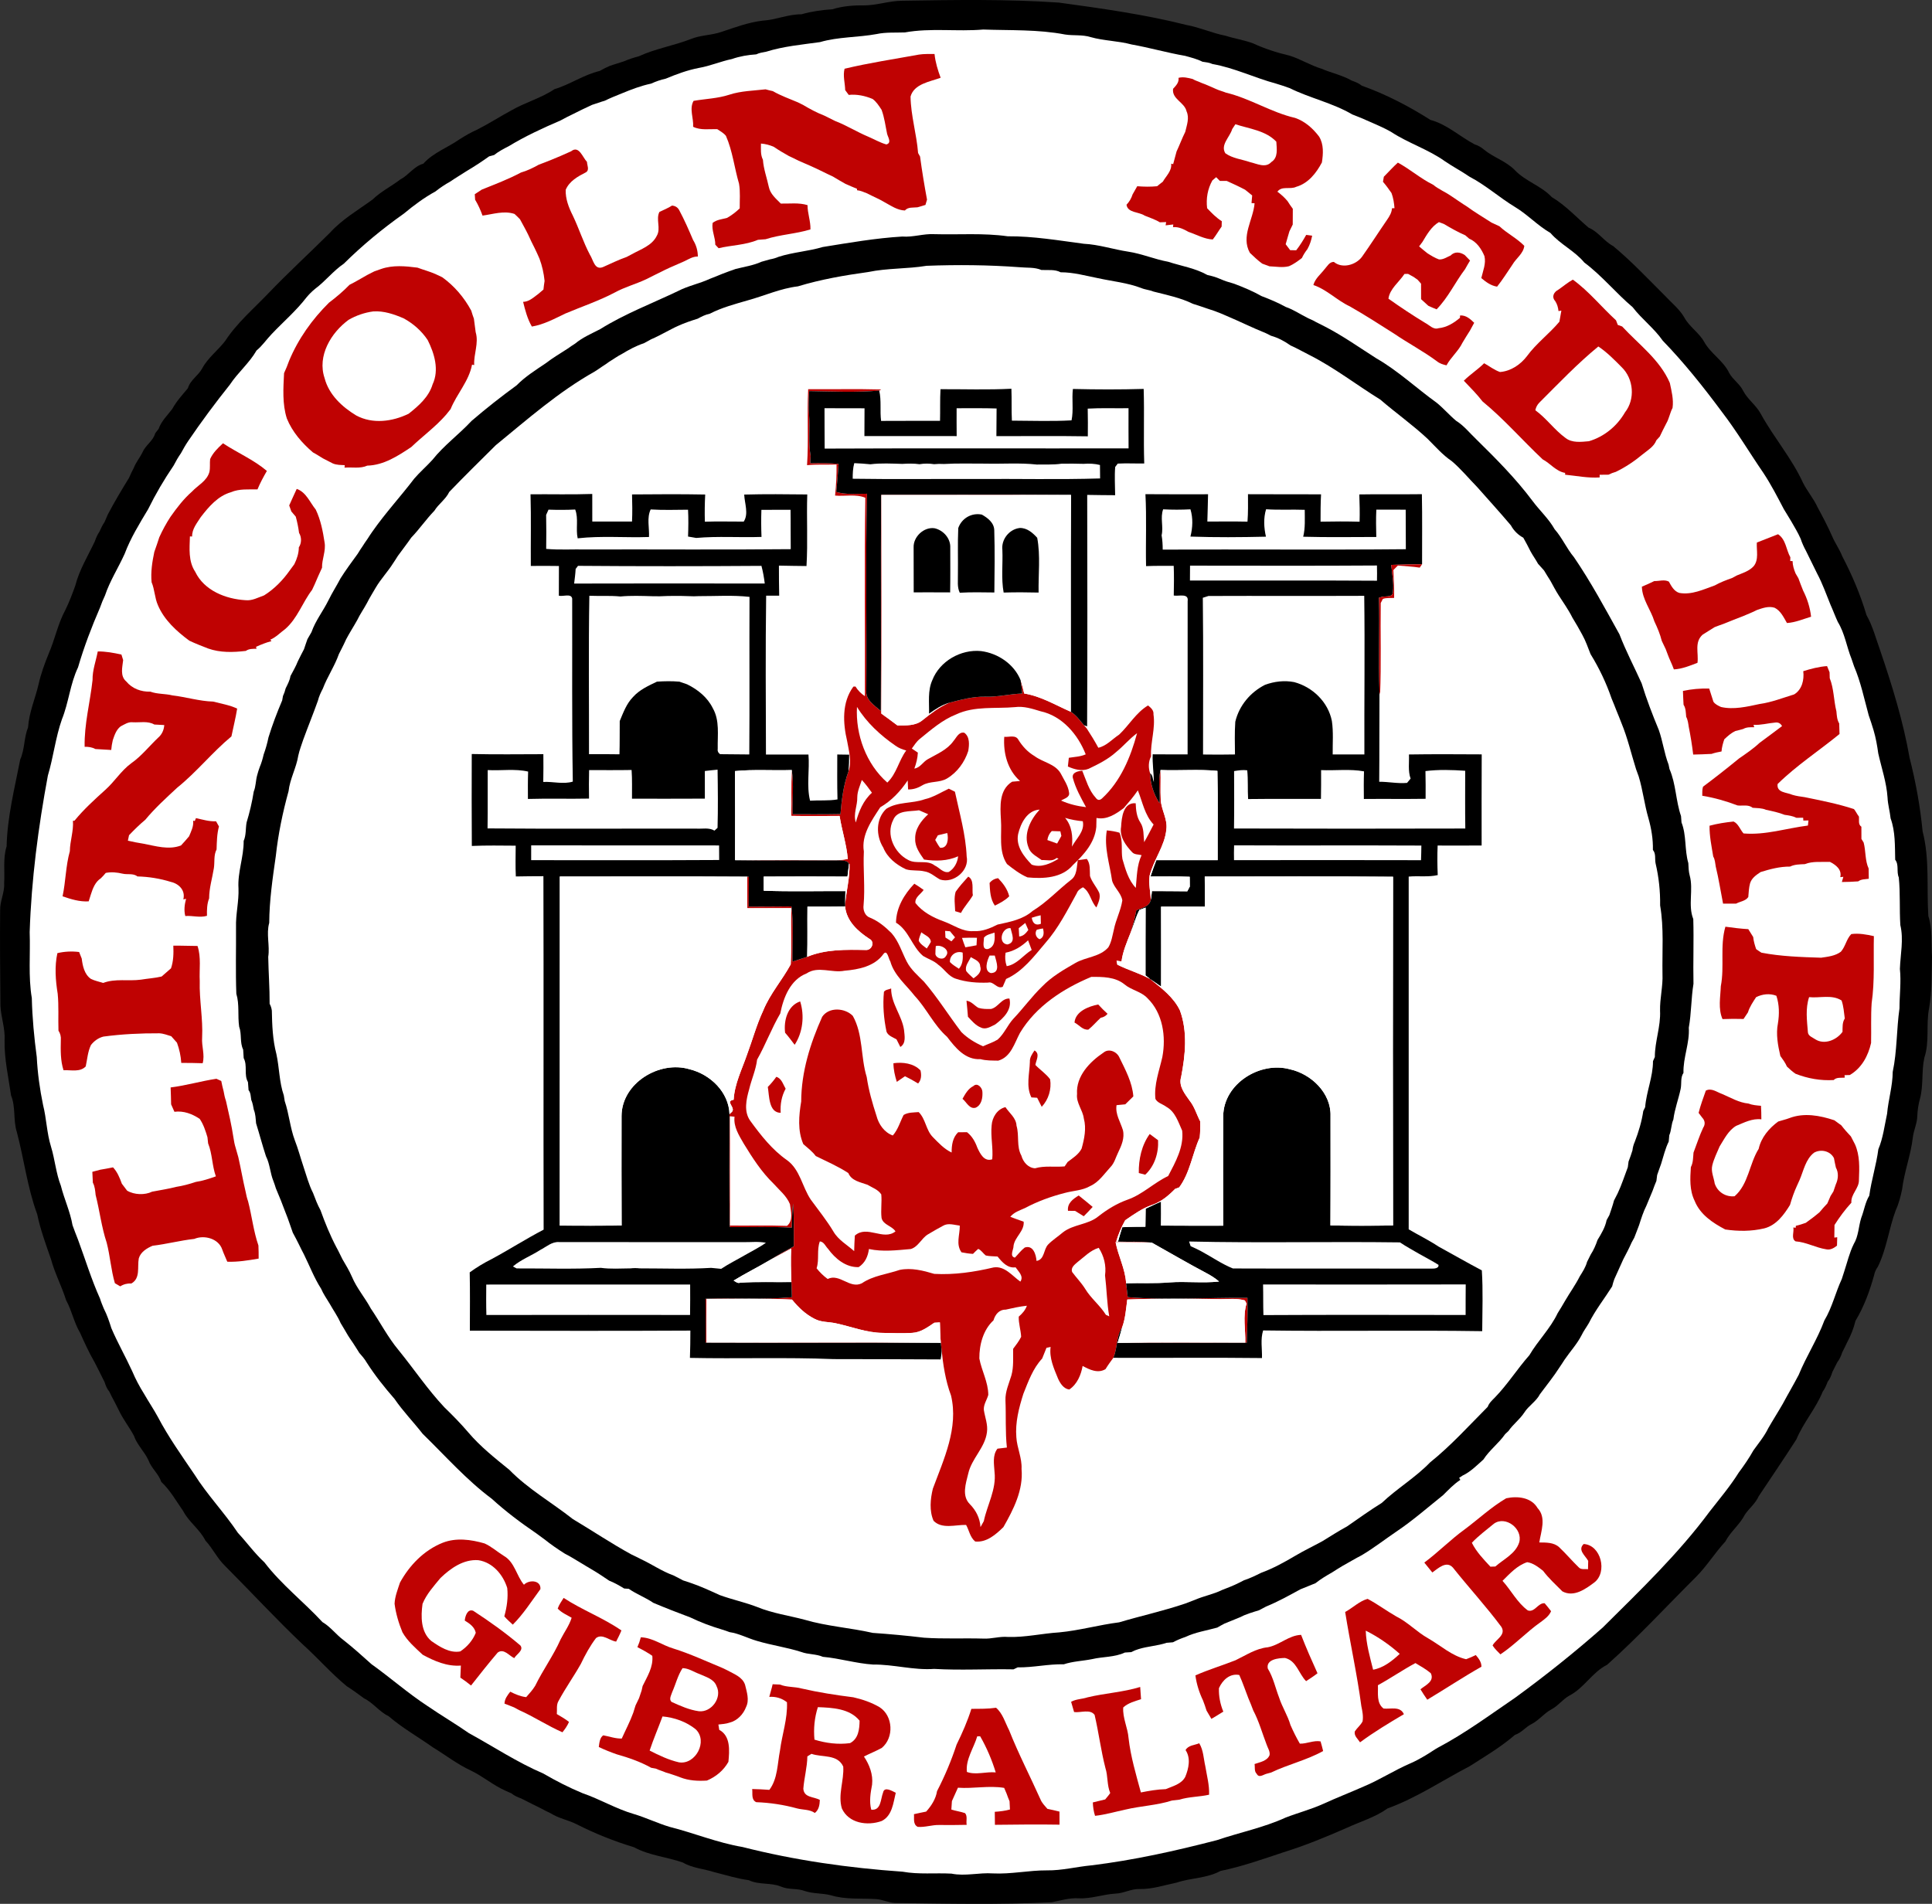 <svg version="1.1" id="svg18516" inkscape:version="0.91 r13725" sodipodi:docname="Logo PSG.svg" xmlns:dc="http://purl.org/dc/elements/1.1/" xmlns:cc="http://creativecommons.org/ns#" xmlns:rdf="http://www.w3.org/1999/02/22-rdf-syntax-ns#" xmlns:svg="http://www.w3.org/2000/svg" xmlns:sodipodi="http://sodipodi.sourceforge.net/DTD/sodipodi-0.dtd" xmlns:inkscape="http://www.inkscape.org/namespaces/inkscape" xmlns="http://www.w3.org/2000/svg" xmlns:xlink="http://www.w3.org/1999/xlink" x="0px" y="0px" viewBox="8.44 10 491.57 484.45" enable-background="new 0 0 510 509.964" xml:space="preserve">
<rect x="8.44" y="10" width="491.57" height="484.45" fill="#333333" stroke="none"/>
<path d="M228.097,11.377c3.355,0.031,6.555-1.179,9.904-1.19c13.289-0.207,26.602-0.437,39.867,0.474
	c10.875,1.491,21.763,3,32.428,5.688c3.416,0.617,6.585,2.095,9.989,2.75c2.288,0.742,4.689,1.085,6.954,1.927
	c2.961,1.365,6.086,2.375,9.267,3.118c2.824,0.866,5.344,2.494,8.175,3.342c2.525,1.085,5.275,1.64,7.677,3.018
	c0.886,0.33,1.809,0.656,2.544,1.291c6.143,2.183,11.985,5.219,17.48,8.712c4.208,1.141,7.451,4.197,11.225,6.217
	c0.86,0.281,1.671,0.712,2.363,1.31c2.444,2.04,5.656,2.95,7.901,5.264c2.712,2.855,6.709,3.972,9.403,6.866
	c3.523,2.089,6.261,5.139,9.367,7.77c2.443,0.998,3.897,3.442,6.229,4.671c4.646,3.847,8.793,8.275,13.071,12.528
	c1.709,1.853,3.761,3.442,5.052,5.656c1.277,2.37,3.723,3.835,5.038,6.18c1.659,3.019,4.908,4.815,6.386,7.951
	c0.924,1.696,2.694,2.769,3.543,4.527c1.16,2.227,3.349,3.691,4.521,5.924c3.299,5.987,7.846,11.237,10.707,17.474
	c1.092,2.17,2.706,4.023,3.711,6.243c1.334,2.438,2.625,4.92,3.748,7.464c0.735,1.715,1.852,3.243,2.525,4.988
	c2.507,4.802,4.633,9.784,6.173,14.985c1.578,2.782,2.37,5.899,3.449,8.887c3.056,8.979,5.881,18.084,7.515,27.432
	c1.564,6.143,2.706,12.392,3.311,18.708c1.834,7.041,0.992,14.369,1.459,21.54c1.074,3.36,0.705,6.89,0.931,10.358
	c-0.12,4.397,0.036,8.836-0.755,13.19c-0.792,4.115,0.161,8.45-1.186,12.483c-0.761,3.418-0.199,7.021-1.116,10.434
	c-0.398,1.435-0.623,2.906-0.686,4.403c-0.025,1.913-0.936,3.659-1.142,5.549c-0.529,4.459-2.183,8.694-2.725,13.146
	c-0.375,1.802-0.836,3.616-1.609,5.3c-1.771,4.721-2.313,9.841-4.559,14.38c-0.448,0.63-0.792,1.342-0.94,2.109
	c-1.117,4.053-2.57,8.031-4.746,11.648c-0.475,1.927-1.197,3.779-2.146,5.519c-0.394,0.854-0.812,1.69-1.241,2.526
	c-0.28,0.897-0.673,1.765-1.253,2.507c-0.412,0.817-0.823,1.639-1.235,2.456c-0.286,0.885-0.617,1.783-1.216,2.514
	c-0.331,0.872-0.692,1.745-1.248,2.501c-1.757,4.321-4.919,7.863-6.715,12.178c-3.132,4.858-6.374,9.654-9.592,14.462
	c-0.786,1.809-2.395,3.031-3.486,4.634c-1.296,2.562-3.667,4.334-4.989,6.879c-2.643,2.85-4.67,6.197-7.42,8.954
	c-7.527,7.496-14.735,15.328-22.668,22.405c-3.754,1.859-5.868,5.95-9.622,7.852c-1.69,0.948-2.843,2.607-4.571,3.506
	c-1.827,0.979-3.105,2.712-4.939,3.68c-1.57,0.735-2.625,2.269-4.302,2.786c-3.536,3.074-7.577,5.456-11.513,7.97
	c-6.947,3.617-13.488,8.058-20.891,10.745c-3.143,2.257-6.891,3.336-10.371,4.938c-5.281,2.32-10.626,4.528-16.15,6.235
	c-5.282,1.753-10.563,3.636-16.002,4.741c-3.473,1.896-7.508,1.733-11.168,2.975c-3.106,0.635-6.155,1.683-9.361,1.626
	c-2.151-0.099-4.059,1.099-6.186,1.168c-3.162,0.174-6.192,1.358-9.385,1.19c-2.333-0.132-4.547,0.554-6.792,1.004
	c-13.308,0.654-26.64,0.356-39.954,0.187c-1.69-0.074-3.225-0.936-4.908-0.992c-3.791-0.242-7.683,0.17-11.362-0.966
	c-2.183-0.562-4.496-0.361-6.647-1.079c-1.939-0.755-4.11-0.274-6.019-1.115c-2.631-1.104-5.643-0.393-8.237-1.647
	c-2.943-0.379-5.769-1.302-8.643-2.002c-2.694-0.891-5.638-1.027-8.125-2.488c-4.091-1.433-8.569-1.783-12.41-3.878
	c-5.045-1.534-9.946-3.479-14.643-5.874c-2.107-1.073-4.521-1.459-6.522-2.744c-0.861-0.405-1.703-0.824-2.52-1.278
	c-1.665-0.83-3.336-1.641-4.982-2.495c-0.873-0.349-1.758-0.666-2.469-1.289c-0.593-0.275-1.185-0.538-1.771-0.794
	c-3.024-1.377-5.568-3.572-8.556-5.02c-3.48-1.59-6.498-3.973-9.753-5.949c-3.749-2.656-7.77-4.92-11.256-7.926
	c-2.364-1.129-3.898-3.386-6.236-4.526c-1.453-1.079-2.912-2.146-4.434-3.112c-3.953-3.273-7.34-7.166-11.144-10.596
	c-6.828-6.467-13.195-13.383-19.831-20.036c-1.964-1.901-3.105-4.434-4.963-6.417c-1.416-2.856-4.197-4.683-5.65-7.503
	c-1.784-2.536-3.274-5.28-5.569-7.413c-0.686-2.077-2.52-3.462-3.262-5.501c-1.023-2.22-2.912-3.936-3.704-6.248
	c-1.141-2.151-2.675-4.06-3.729-6.255c-0.43-0.83-0.848-1.659-1.259-2.489c-0.461-0.81-0.873-1.646-1.266-2.48
	c-0.618-0.718-0.955-1.608-1.229-2.488c-0.43-0.835-0.86-1.671-1.26-2.514c-0.437-0.816-0.854-1.646-1.259-2.469
	c-1.409-2.415-2.563-4.982-3.711-7.528c-1.546-2.587-2.076-5.624-3.536-8.256c-1.116-3.561-2.887-6.872-3.86-10.476
	c-1.31-3.768-2.694-7.516-3.505-11.425c-2.5-6.773-3.336-13.969-5.182-20.917c-0.961-3.036-0.243-6.329-1.466-9.304
	c-0.667-4.67-1.746-9.316-1.646-14.062c0.187-2.976-0.917-5.794-1.054-8.73c-0.056-8.101-0.162-16.208-0.075-24.308
	c-0.062-2.351,1.16-4.509,1.023-6.866c0.187-3.144-0.331-6.368,0.623-9.41c0.175-7.489,2.039-14.786,3.467-22.108
	c1.172-2.594,0.917-5.53,1.99-8.157c0.249-3.785,1.802-7.283,2.668-10.937c0.605-2.756,1.59-5.407,2.657-8.014
	c1.541-3.579,2.282-7.471,4.153-10.906c0.991-2.021,1.79-4.116,2.544-6.23c1.017-4.01,3.2-7.509,4.946-11.213
	c0.312-0.879,0.661-1.739,1.191-2.5c0.387-0.861,0.792-1.715,1.322-2.495c0.268-0.642,0.549-1.278,0.824-1.915
	c1.677-3.174,3.523-6.26,5.4-9.322c0.362-0.855,0.761-1.691,1.197-2.507c0.542-1.434,1.565-2.607,2.22-3.979
	c0.78-1.821,2.707-2.868,3.23-4.827c0.219-0.28,0.655-0.835,0.867-1.117c0.687-1.996,2.246-3.436,3.474-5.075
	c1.061-1.953,2.563-3.58,3.979-5.271c0.58-2.076,2.645-3.192,3.636-5.044c1.453-2.72,3.998-4.571,5.843-6.979
	c2.987-4.596,7.222-8.175,10.976-12.116c5.089-5.313,10.507-10.277,15.721-15.459c3.099-3.417,7.128-5.737,10.82-8.426
	c2.095-2.051,4.751-3.33,7.059-5.107c2.12-1.097,3.461-3.354,5.831-3.998c2.551-2.837,6.242-4.103,9.298-6.26
	c1.421-0.885,2.868-1.752,4.414-2.414c2.993-1.515,5.812-3.348,8.762-4.933c3.523-2.026,7.521-3.08,10.888-5.357
	c3.991-1.185,7.446-3.685,11.524-4.639c0.792-0.474,1.628-0.879,2.482-1.253c1.235-0.45,2.513-0.792,3.761-1.223
	c1.19-0.542,2.451-0.916,3.716-1.259c4.172-1.927,8.768-2.675,13.052-4.321c2.594-1.117,5.482-0.979,8.119-1.939
	c3.374-1.123,6.741-2.376,10.295-2.806c3.368-0.188,6.517-1.646,9.916-1.622c2.57-0.736,5.188-1.098,7.851-1.272
	C222.771,11.571,225.428,11.334,228.097,11.377z"></path>
<path fill="#FFFFFF" d="M238.68,18.25c6.585-1.191,13.295-0.162,19.923-0.735c6.954,0.25,13.957-0.056,20.83,1.266
	c2.151,0.337,4.39-0.006,6.503,0.661c3.405,0.961,7.016,0.948,10.408,1.871c4.571,0.812,9.042,2.108,13.633,2.9
	c1.49,0.418,3.012,0.786,4.408,1.491c0.854,0.13,1.74,0.212,2.545,0.586c5.587,0.973,10.706,3.511,16.163,4.977
	c1.16,0.348,2.314,0.729,3.462,1.147c5.176,2.563,10.926,3.76,15.945,6.704c1.203,0.492,2.438,0.935,3.63,1.496
	c2.138,0.955,4.327,1.821,6.354,3.012c4.335,2.837,9.386,4.39,13.607,7.415c2.032,1.397,4.228,2.526,6.255,3.929
	c4.128,2.157,7.607,5.307,11.58,7.713c3.199,1.927,5.762,4.733,8.998,6.592c2.501,2.918,6.162,4.54,8.625,7.534
	c4.49,3.354,8.026,7.75,12.298,11.362c2.326,3.042,5.468,5.356,7.658,8.518c5.449,5.631,10.333,11.767,15.003,18.06
	c3.835,4.982,7.035,10.396,10.589,15.578c1.965,2.957,3.579,6.124,5.232,9.26c0.599,1.047,1.291,2.045,1.884,3.1
	c0.836,1.447,1.702,2.88,2.381,4.416c0.344,1.065,0.818,2.088,1.354,3.08c0.954,1.909,1.89,3.835,2.832,5.756
	c1.365,2.556,2.325,5.294,3.417,7.976c0.654,1.44,1.185,2.931,1.858,4.365c1.783,2.894,2.232,6.298,3.492,9.41
	c0.219,0.611,0.424,1.229,0.63,1.853c1.715,4.003,2.581,8.287,3.729,12.472c0.224,0.618,0.436,1.241,0.635,1.877
	c0.207,0.636,0.406,1.279,0.605,1.933c0.567,1.921,0.917,3.898,1.191,5.887c0.829,3.717,2.102,7.371,2.357,11.2
	c0.075,1.803,0.599,3.536,0.785,5.333c1.229,3.38,1.072,6.99,1.166,10.526c1.01,1.272,0.288,3.05,0.911,4.491
	c0.418,4.034,0.137,8.106,0.399,12.146c0.878,3.68,0.012,7.447-0.113,11.151c0.35,3.336-0.105,6.678-0.105,10.027
	c-0.768,5.362-0.592,10.852-1.722,16.17c-0.019,3.61-1.122,7.078-1.434,10.657c-0.655,3.019-1.011,6.155-2.221,9.024
	c-0.511,3.983-1.771,7.831-2.307,11.811c-1.054,1.721-1.304,3.766-2.039,5.624c-0.705,2.209-0.681,4.653-1.909,6.68
	c-1.104,2.22-1.658,4.671-2.438,7.021c-0.193,0.624-0.399,1.248-0.605,1.878c-1.627,3.473-2.444,7.239-4.434,10.551
	c-1.771,4.801-4.603,9.11-6.535,13.851c-1.291,2.476-2.72,4.876-4.035,7.34c-1.21,2.106-2.525,4.153-3.729,6.267
	c-0.985,2.04-2.45,3.772-3.754,5.605c-1.098,1.959-2.376,3.824-3.723,5.627c-2.207,3.527-4.901,6.709-7.458,9.989
	c-7.982,10.775-17.704,20.067-27.189,29.489c-7.109,6.28-14.543,12.205-22.207,17.799c-6.459,4.401-12.752,9.072-19.687,12.734
	c-0.892,0.491-1.715,1.097-2.588,1.621c-1.473,0.897-2.975,1.765-4.559,2.438c-4.01,1.734-7.683,4.135-11.711,5.819
	c-3.462,1.533-6.997,2.905-10.439,4.482c-3.068,1.379-6.336,2.227-9.466,3.442c-5.602,2.559-11.662,3.767-17.467,5.738
	c-10.539,2.73-21.191,5.112-32.005,6.422c-3.754,0.355-7.445,1.329-11.243,1.272c-4.608-0.025-9.143,1.004-13.756,0.774
	c-3.524-0.25-7.047,0.773-10.546,0.056c-4.14-0.226-8.325,0.256-12.435-0.493c-13.719-0.954-27.407-2.893-40.746-6.286
	c-6.361-1.072-12.354-3.566-18.584-5.132c-3.093-0.935-6.011-2.357-9.111-3.274c-4.502-1.316-8.549-3.755-12.977-5.275
	c-3.449-1.435-6.772-3.131-9.997-5.007c-6.628-2.839-12.647-6.836-18.951-10.29c-3.436-2.395-7.053-4.515-10.507-6.885
	c-4.964-3.248-9.417-7.19-14.243-10.638c-2.333-2.097-4.665-4.197-7.129-6.138c-1.901-1.403-3.311-3.386-5.369-4.59
	c-4.795-5.182-10.451-9.547-14.761-15.196c-2.488-2.289-4.452-5.045-6.753-7.516c-3.449-5.156-7.808-9.671-11.113-14.94
	c-3.236-4.771-6.592-9.485-9.273-14.592c-1.08-1.971-2.339-3.842-3.455-5.788c-1.167-1.857-2.202-3.792-3.05-5.812
	c-1.69-3.686-3.71-7.209-5.3-10.938c-0.537-1.703-1.098-3.397-1.921-4.977c-0.35-0.848-0.705-1.684-0.967-2.557
	c-2.195-4.863-3.742-9.983-5.594-14.985c-0.505-1.216-0.941-2.464-1.403-3.691c-0.593-3.449-2.108-6.642-2.962-10.027
	c-1.253-3.212-1.509-6.685-2.513-9.965c-1.08-3.455-1.136-7.109-2.021-10.602c-0.829-4.029-1.396-8.101-1.603-12.205
	c-0.667-4.976-1.141-9.972-1.26-14.996c-0.929-5.544-0.337-11.183-0.542-16.77c0.437-13.395,2.183-26.696,4.633-39.86
	c1.416-4.715,1.933-9.654,3.573-14.305c1.734-4.297,2.089-9.012,4.097-13.215c1.516-5.207,3.449-10.252,5.6-15.222
	c0.355-1.047,0.786-2.07,1.26-3.068c1.247-3.729,3.392-7.034,5.001-10.602c1.515-4.027,3.766-7.669,5.967-11.343
	c1.896-3.854,4.079-7.571,6.498-11.125c0.555-1.079,1.16-2.132,1.859-3.13c0.573-1.067,1.172-2.121,1.852-3.118
	c3.343-4.921,6.891-9.691,10.601-14.337c2.027-3.081,4.946-5.482,6.779-8.687c1.496-1.223,2.55-2.844,3.885-4.216
	c2.932-3.099,6.206-5.887,8.812-9.279c0.661-0.805,1.403-1.541,2.207-2.195c2.613-1.94,4.609-4.571,7.309-6.405
	c4.721-4.677,9.884-8.93,15.303-12.759c2.507-2.089,5.158-4.059,8.02-5.625c1.172-0.936,2.426-1.771,3.742-2.5
	c1.396-0.967,2.868-1.815,4.29-2.75c1.927-1.141,3.805-2.371,5.619-3.673c0.318-0.088,0.948-0.256,1.266-0.343
	c1.129-0.904,2.413-1.571,3.692-2.226c4.209-2.557,8.687-4.621,13.208-6.567c0.58-0.318,1.166-0.629,1.759-0.929
	c0.318-0.156,0.941-0.468,1.259-0.617c1.653-0.836,3.318-1.652,5.001-2.42c1.073-0.318,2.108-0.742,3.192-1.035
	c1.428-0.692,2.894-1.303,4.378-1.883c2.419-1.004,4.883-1.946,7.452-2.488c1.197-0.537,2.438-0.992,3.723-1.26
	c2.719-1.135,5.5-2.164,8.399-2.726c2.881-0.492,5.582-1.677,8.438-2.27c1.996-0.698,4.084-1.054,6.193-1.19
	c0.786-0.393,1.665-0.511,2.526-0.673c4.452-1.391,9.104-1.803,13.694-2.445c4.658-1.36,9.622-1.167,14.392-2.046
	C233.84,18.157,236.278,18.343,238.68,18.25z"></path>
<path fill="#BF0202" d="M223.327,27.492c6.254-1.503,12.615-2.444,18.939-3.604c1.309-0.2,2.631-0.138,3.953-0.15
	c0.206,2.083,0.83,4.097,1.553,6.048c-2.738,1.017-6.753,1.535-7.658,4.783c0.069,4.827,1.546,9.548,1.921,14.369
	c0.125,0.224,0.374,0.667,0.499,0.891c0.492,3.667,1.097,7.327,1.771,10.969c-0.1,0.337-0.299,1.011-0.399,1.347
	c-0.686,0.187-1.36,0.393-2.027,0.605c-1.104,0.131-2.394-0.131-3.206,0.811c-1.92-0.062-3.517-1.21-5.145-2.089
	c-1.434-0.867-2.999-1.491-4.477-2.271c-0.842-0.318-1.652-0.717-2.557-0.792l-0.007-0.374c-0.979-0.406-1.958-0.798-2.918-1.241
	c-1.085-0.592-2.145-1.235-3.206-1.871c-0.867-0.406-1.74-0.812-2.588-1.241c-2.014-0.998-4.066-1.902-6.137-2.781
	c-0.829-0.418-1.665-0.83-2.506-1.216c-1.297-0.724-2.582-1.478-3.804-2.32c-1.042-0.461-2.139-0.749-3.274-0.835
	c0.006,1.384-0.156,2.837,0.499,4.116c0.163,2.382,1.017,4.633,1.509,6.959c0.375,1.784,1.828,2.962,3.043,4.197
	c2.264,0.056,4.589-0.287,6.797,0.399c-0.006,2.089,0.811,4.079,0.743,6.181c-3.742,1.147-7.702,1.297-11.412,2.494
	c-0.486,0.038-1.459,0.112-1.945,0.15c-3.181,1.347-6.686,1.347-10.01,2.133c-0.212-0.218-0.629-0.662-0.841-0.885
	c0.013-1.89-0.985-3.642-0.68-5.551c1.022-0.835,2.438-0.935,3.679-1.279c1.167-0.667,2.239-1.483,3.212-2.418
	c-0.019-2.089,0.181-4.209-0.175-6.286c-1.19-4.041-1.627-8.288-3.33-12.167c-0.593-0.742-1.434-1.185-2.201-1.702
	c-2.045-0.075-4.259,0.336-6.148-0.612c0.162-2.194-1.035-4.551,0.112-6.592c3.037-0.523,6.161-0.604,9.111-1.571
	c2.975-0.972,6.124-1.01,9.204-1.365c0.605,0.168,1.229,0.324,1.852,0.456c2.027,1.177,4.247,1.944,6.392,2.862
	c0.324,0.162,0.96,0.474,1.279,0.636c1.752,1.042,3.554,2.015,5.462,2.75c0.892,0.455,1.802,0.891,2.7,1.341
	c2.924,1.122,5.581,2.812,8.469,4.016c1.527,0.655,2.98,1.509,4.589,1.965c1.403-0.394,0.437-1.771,0.193-2.67
	c-0.437-2.063-0.679-4.171-1.416-6.154c-0.661-0.998-1.303-2.027-2.276-2.75c-1.934-0.811-3.979-1.241-6.08-1.035
	c-0.225-0.306-0.674-0.917-0.898-1.216C223.445,31.109,222.865,29.3,223.327,27.492z"></path>
<path fill="#BF0202" d="M308.299,29.805c1.21-0.305,2.413-0.006,3.592,0.299c0.718,0.438,1.547,0.649,2.313,1.017
	c1.247,0.43,2.433,1.022,3.654,1.534c0.811,0.381,1.685,0.586,2.525,0.923c6.105,1.458,11.475,5.02,17.586,6.429
	c2.514,0.861,4.515,2.663,6.099,4.751c1.216,1.977,1.048,4.385,0.711,6.58c-1.422,2.694-3.474,5.326-6.535,6.198
	c-1.527,0.755-3.667-0.306-4.789,1.241c0.948,0.693,1.827,1.491,2.582,2.401c0.411,0.667,0.866,1.317,1.34,1.953
	c0,1.334,0,2.668-0.019,4.003c-0.293,0.568-0.573,1.135-0.842,1.715c-0.337,1.091-0.636,2.201-0.954,3.298
	c0.375,0.5,0.754,1.005,1.141,1.51c0.382,0.006,1.147,0.025,1.534,0.031c0.961-1.229,1.784-2.556,2.545-3.916
	c0.381,0.05,1.135,0.156,1.516,0.206c-0.23,1.191-0.605,2.351-1.204,3.411c-0.549,0.705-1.035,1.453-1.403,2.264
	c-1.028,0.786-2.076,1.571-3.273,2.083c-1.628,0.43-3.33,0.087-4.976,0.031c-0.618-0.243-1.235-0.475-1.858-0.687
	c-1.117-0.829-2.133-1.783-3.131-2.743c-2.339-4.203,0.854-8.382,1.197-12.615l-0.779-0.038c0.042-0.486,0.125-1.465,0.167-1.952
	c-0.604-0.486-1.197-0.972-1.795-1.453c-1.534-0.811-3.112-1.541-4.689-2.246c-0.431,0-1.297,0-1.728,0
	c-0.237-0.236-0.71-0.71-0.948-0.948c-0.242,0.206-0.723,0.618-0.966,0.823c-1.217,2.177-1.634,4.603-1.335,7.072
	c1.141,1.209,2.313,2.414,3.729,3.305c-0.007,0.342-0.024,1.022-0.038,1.366c-0.779,1.079-1.428,2.245-2.258,3.286
	c-2.157-0.1-4.141-1.253-6.173-1.933c-1.222-0.679-2.488-1.34-3.941-1.203l0.069-0.687c-0.493,0.057-1.466,0.169-1.952,0.225
	l0.137-0.829c-0.399,0.012-1.197,0.043-1.603,0.056c-1.21-0.749-2.576-1.16-3.867-1.703c-1.465-0.997-4.326-0.667-4.614-2.769
	c0.711-0.741,1.235-1.634,1.541-2.619c0.38-0.705,0.779-1.396,1.185-2.09c1.677,0.132,3.373,0.169,5.064,0
	c0.46-0.398,0.959-0.767,1.445-1.147c0.836-1.471,2.32-2.724,2.133-4.589l0.499,0.118c0.275-1.078,0.586-2.145,0.867-3.224
	c0.779-1.646,1.397-3.361,2.214-4.995c0.381-1.683,1.104-3.529,0.33-5.213c-0.518-2.344-3.785-3.088-3.43-5.744
	C307.638,31.801,308.468,30.997,308.299,29.805z"></path>
<path fill="#FFFFFF" d="M322.767,41.616c3.548,1.166,7.72,1.59,10.414,4.434c0.099,1.796,0.523,4.047-1.266,5.183
	c-1.473,1.627-3.681,0.412-5.413,0.024c-2.102-0.729-4.453-0.935-6.293-2.257c-1.321-2.121,1.16-4.135,1.74-6.136
	C322.155,42.552,322.561,41.928,322.767,41.616z"></path>
<path fill="#BF0202" d="M153.745,48.5c2.008-1.609,2.918,1.541,4.041,2.688c0.025,0.886,0.706,2.077-0.274,2.663
	c-2.027,1.035-4.197,2.221-5.132,4.435c-0.1,2.282,0.773,4.533,1.795,6.554c1.572,3.274,2.657,6.759,4.359,9.978
	c0.874,1.315,1.166,4.016,3.337,3.136c1.989-0.879,3.947-1.852,6.011-2.569c0.318-0.168,0.96-0.505,1.278-0.673
	c2.289-1.291,5.176-2.183,6.398-4.721c1.091-1.871-0.293-4.178,0.655-6.056c1.072-0.53,2.201-0.966,3.211-1.621
	c0.835,0.062,1.453,0.456,1.839,1.179c1.316,2.457,2.432,5.021,3.524,7.583c0.792,1.272,1.203,2.688,1.209,4.197
	c-1.247-0.019-2.301,0.654-3.374,1.178c-0.879,0.374-1.746,0.761-2.612,1.147c-1.609,0.673-3.162,1.459-4.721,2.239
	c-0.817,0.417-1.634,0.83-2.457,1.229c-2.626,1.235-5.45,1.977-7.995,3.38c-4.047,2.133-8.394,3.574-12.597,5.356
	c-2.719,1.31-5.487,2.807-8.475,3.293c-1.122-1.94-1.696-4.128-2.226-6.286c0.979-0.019,1.821-0.487,2.582-1.048
	c0.911-0.642,1.771-1.346,2.594-2.083c0.075-0.736,0.169-1.465,0.287-2.195c-0.2-1.939-0.617-3.848-1.303-5.675
	c-0.393-0.904-0.798-1.791-1.223-2.663c-0.567-1.111-1.116-2.226-1.615-3.355c-0.655-1.365-1.416-2.668-2.121-3.997
	c-0.449-0.474-0.91-0.923-1.39-1.354c-2.675-0.897-5.464,0.062-8.138,0.424c-0.499-1.402-1.116-2.762-1.883-4.041
	c-0.025-0.349-0.063-1.054-0.088-1.403c0.599-0.387,1.191-0.779,1.783-1.172c3.355-1.353,6.785-2.644,9.972-4.347
	c1.59-0.455,3.086-1.184,4.521-1.989c0.998-0.362,1.977-0.754,2.962-1.141C150.246,50.041,152.011,49.306,153.745,48.5z"></path>
<path fill="#BF0202" d="M364.111,51.382c3.111,1.683,5.793,4.078,8.986,5.637c0.711,0.611,1.54,1.054,2.351,1.535
	c1.509,0.773,2.881,1.789,4.297,2.73c0.623,0.425,1.259,0.849,1.908,1.247c2.021,1.485,4.184,2.75,6.285,4.111
	c0.668,0.312,1.335,0.629,2.015,0.935c1.965,1.84,4.446,3.049,6.324,4.982c-0.219,1.965-2.077,3.156-3.019,4.783
	c-1.285,1.884-2.482,3.817-3.904,5.6c-1.559-0.23-2.85-1.191-4.016-2.183c0.418-1.827,1.241-3.66,0.804-5.574
	c-0.767-1.828-1.982-3.674-3.885-4.447c-0.249-0.212-0.742-0.642-0.985-0.854c-1.901-0.824-3.698-1.853-5.475-2.9
	c-0.312-0.118-0.929-0.35-1.241-0.461c-1.921,1.117-3.087,3.199-4.209,5.063c-0.206,0.275-0.624,0.83-0.836,1.11
	c0.686,0.592,1.385,1.179,2.107,1.746c0.937,0.593,1.877,1.179,2.932,1.566c1.066,0.112,2.007-0.581,2.961-0.979
	c1.049-1.091,2.421-0.904,3.605-0.138c0.437,0.48,0.892,0.948,1.359,1.409c-0.442,0.724-0.86,1.459-1.271,2.202
	c-2.526,3.33-4.285,7.215-7.24,10.214c-0.717-0.28-1.416-0.58-2.108-0.903c-0.611-0.574-1.229-1.136-1.84-1.684
	c-0.019-1.316-0.019-2.631-0.007-3.947c-0.224-0.25-0.666-0.755-0.885-1.005c-0.256-0.18-0.768-0.536-1.022-0.717
	c-0.351-0.192-1.054-0.58-1.402-0.767c-0.231,0-0.687,0.013-0.918,0.019c-1.334,2.064-3.735,3.76-4.071,6.292
	c3.055,2.165,6.173,4.241,9.378,6.18c1.067,0.542,2.027,1.777,3.356,1.335c2.107-0.2,3.877-1.31,5.462-2.639l0.019-0.605
	c1.516-0.106,2.595,0.886,3.604,1.865c-0.355,0.655-0.711,1.316-1.066,1.964c-0.642,1.029-1.304,2.045-1.908,3.093
	c-1.035,2.151-2.943,3.685-4.072,5.768c-0.886-0.199-1.739-0.455-2.438-1.035c-3.492-2.582-7.352-4.608-10.932-7.052
	c-3.716-2.365-7.421-4.746-11.244-6.923c-3.261-1.515-5.812-4.271-9.26-5.425c0.456-1.671,1.864-2.737,2.875-4.06
	c0.674-0.717,1.172-1.827,2.332-1.827c2.114,1.777,5.568,0.817,7.141-1.266c2.214-3.124,4.277-6.355,6.448-9.51
	c0.585-0.866,1.153-1.796,1.203-2.869l0.642-0.024c-0.099-1.316-0.299-2.613-0.76-3.848c-0.681-0.992-1.391-1.964-2.171-2.869
	c0.056-0.318,0.163-0.967,0.219-1.285C361.735,53.783,362.846,52.504,364.111,51.382z"></path>
<path d="M238.012,70.19c2.75,0.218,5.394-0.761,8.138-0.605c6.23,0.175,12.49-0.337,18.689,0.542
	c6.498-0.05,12.915,1.054,19.344,1.902c3.842,0.188,7.527,1.435,11.325,2.009c3.461,0.523,6.703,1.945,10.146,2.568
	c3.337,1.091,6.885,1.621,9.984,3.368c1.078,0.23,2.145,0.529,3.162,0.973c0.579,0.256,1.178,0.486,1.789,0.692
	c0.623,0.194,1.26,0.387,1.896,0.574c2.376,0.898,4.715,1.877,6.929,3.13c2.114,0.805,4.197,1.671,6.18,2.769
	c2.014,0.692,3.76,1.921,5.662,2.85c0.318,0.143,0.961,0.437,1.285,0.586c0.973,0.567,2.021,1.016,3.019,1.559
	c4.564,2.345,8.761,5.338,13.089,8.087c5.531,3.175,10.189,7.596,15.354,11.307c1.745,1.416,3.211,3.149,4.951,4.595
	c1.977,1.223,3.418,3.088,5.088,4.671c5.045,4.958,10.06,9.996,14.307,15.672c1.82,2.463,4.141,4.545,5.649,7.239
	c1.927,2.171,3.056,4.895,4.927,7.122c4.284,6.28,7.888,12.978,11.567,19.619c1.628,4.259,3.767,8.3,5.638,12.459
	c1.234,4.029,2.75,7.964,4.365,11.862c1.022,2.88,1.384,5.961,2.494,8.83c0.056,0.274,0.169,0.829,0.225,1.11
	c1.665,3.803,1.591,8.101,2.938,11.979c0.031,0.406,0.094,1.21,0.124,1.616c1.303,3.304,0.749,6.978,1.734,10.352
	c0.056,1.036,0.068,2.095,0.343,3.118c1.01,3.616-0.486,7.602,0.917,11.113c0.162,5.493-0.063,10.987,0.049,16.487
	c-0.604,3.698-0.523,7.464-1.19,11.157c0.249,3.922-1.466,7.602-1.354,11.505c-0.822,1.21-0.43,2.713-0.717,4.071
	c-0.549,2.614-1.528,5.133-1.858,7.802c-0.561,1.272-0.474,2.72-1.035,3.997c-0.037,0.399-0.106,1.203-0.144,1.609
	c-0.892,1.796-1.329,3.767-1.934,5.668c-0.367,0.936-0.655,1.908-1.01,2.851c-0.05,0.374-0.144,1.11-0.188,1.484
	c-0.361,0.816-0.655,1.665-0.966,2.507c-0.536,1.259-1.054,2.525-1.578,3.798c-0.798,1.577-1.328,3.268-1.864,4.957
	c-0.418,1.055-0.792,2.127-1.223,3.188c-0.168,0.305-0.498,0.909-0.667,1.215c-0.637,1.459-1.379,2.863-2.12,4.266
	c-0.773,1.685-1.541,3.374-2.289,5.07c-0.219,0.604-0.404,1.223-0.555,1.852c-1.964,3.112-4.271,6.018-5.924,9.323
	c-0.599,1.054-1.348,2.015-1.871,3.125c-1.167,2.27-2.919,4.141-4.34,6.235c-0.388,0.636-0.811,1.241-1.224,1.864
	c-1.521,2.396-3.323,4.59-5.007,6.867c-0.961,1.864-2.894,2.943-3.998,4.7c-1.134,1.734-2.855,2.976-4.021,4.685
	c-0.206,0.198-0.63,0.587-0.835,0.779c-1.622,2.345-3.985,4.054-5.532,6.461c-1.646,1.471-3.268,3.137-5.275,4.077
	c-0.225,0.149-0.681,0.443-0.904,0.593l0.306,0.519c-1.652,1.072-2.994,2.507-4.384,3.878c-3.923,3.143-7.709,6.474-11.893,9.279
	c-2.938,1.996-5.743,4.185-8.799,6.006c-1.672,0.854-3.268,1.84-4.915,2.737c-0.885,0.499-1.72,1.085-2.587,1.614
	c-1.478,0.842-2.943,1.716-4.278,2.776c-1.284,0.504-2.562,1.035-3.841,1.56c-2.85,1.553-5.688,3.142-8.699,4.364
	c-0.611,0.312-1.217,0.63-1.814,0.961c-1.697,0.517-3.412,1.021-4.996,1.84c-1.271,0.504-2.52,1.053-3.791,1.546
	c-0.631,0.325-1.241,0.667-1.847,1.022c-2.718,0.761-5.53,1.166-8.106,2.389c-1.092,0.361-2.157,0.811-3.174,1.353
	c-0.405,0.032-1.21,0.095-1.615,0.132c-2.314,0.78-4.796,0.878-7.128,1.602c-0.648,0.188-1.266,0.444-1.858,0.768
	c-0.405,0.025-1.223,0.082-1.627,0.105c-2.657,1.242-5.619,1.023-8.375,1.685c-2.383,0.474-4.871,0.542-7.172,1.311
	c-3.954-0.101-7.789,0.841-11.73,0.779c-0.262,0.124-0.791,0.38-1.061,0.504c-6.728-0.124-13.475,0.28-20.198-0.112
	c-5.2,0.381-10.32-1.171-15.528-1.109c-4.302-0.274-8.481-1.585-12.771-1.965c-1.74-0.76-3.724-0.567-5.5-1.235
	c-3.711-1.19-7.589-1.707-11.319-2.83c-2.338-0.674-4.508-1.87-6.927-2.221c-0.624-0.236-1.248-0.456-1.878-0.642
	c-2.799-0.836-5.519-1.841-8.144-3.112c-3.155-1.173-6.286-2.395-9.385-3.703c-1.983-1.359-4.265-2.196-6.236-3.562
	c-0.293-0.018-0.879-0.062-1.172-0.079c-1.229-0.743-2.469-1.473-3.811-1.991c-1.409-0.953-2.818-1.906-4.284-2.769
	c-1.06-0.592-2.07-1.246-3.105-1.858c-1.285-0.759-2.538-1.57-3.866-2.231c-1.814-1.137-3.58-2.352-5.245-3.687
	c-0.724-0.511-1.434-1.035-2.133-1.56c-3.916-2.668-7.733-5.53-11.231-8.729c-6.472-4.82-11.817-10.914-17.585-16.526
	c-2.344-3.011-5.032-5.761-7.177-8.904c-2.556-2.931-4.988-5.974-7.078-9.254c-0.524-0.903-1.198-1.684-1.884-2.456
	c-0.53-0.874-1.091-1.722-1.64-2.576c-0.436-0.624-0.861-1.241-1.253-1.877c-0.581-1.067-1.254-2.077-1.853-3.125
	c-0.742-1.732-1.858-3.261-2.768-4.901c-0.755-1.271-1.622-2.476-2.202-3.841c-1.765-2.75-2.918-5.812-4.365-8.73
	c-0.431-0.823-0.854-1.646-1.248-2.481c-0.524-1.023-1.022-2.053-1.583-3.045c-0.618-1.683-1.136-3.392-1.821-5.044
	c-0.773-2.102-1.609-4.185-2.488-6.242c-0.188-0.636-0.4-1.26-0.636-1.871c-0.83-2.039-0.873-4.309-1.884-6.292
	c-0.91-2.781-1.652-5.613-2.519-8.406c-0.106-1.16-0.131-2.345-0.574-3.437c-0.168-0.848-0.292-1.709-0.648-2.501
	c-0.149-0.848-0.105-1.771-0.686-2.476c-0.049-0.691-0.106-1.372-0.155-2.058c-1.08-1.871-0.062-4.196-1.085-6.086
	c-0.05-0.729-0.093-1.459-0.137-2.182c-0.892-1.822-0.312-3.936-1.016-5.819c-0.412-2.775,0.112-5.65-0.718-8.382
	c-0.211-5.625-0.043-11.255-0.081-16.88c-0.106-3.337,0.761-6.611,0.63-9.941c-0.268-4.09,1.359-7.987,1.315-12.066
	c0.661-1.491,0.461-3.136,0.743-4.696c0.785-2.576,1.403-5.207,1.821-7.87c0.555-1.328,0.486-2.807,0.879-4.178
	c0.188-0.724,0.412-1.429,0.673-2.121c0.424-1.004,0.724-2.051,0.967-3.112c0.511-1.421,0.935-2.88,1.228-4.359
	c0.985-3.205,2.177-6.336,3.492-9.422c0.05-0.28,0.15-0.842,0.2-1.123c0.293-0.624,0.524-1.271,0.68-1.939
	c0.493-1.01,1.047-2.008,1.222-3.13c0.661-1.242,1.372-2.463,1.89-3.78c0.518-1.022,1.009-2.058,1.559-3.062
	c0.292-0.859,0.567-1.721,0.879-2.569c0.336-0.599,0.673-1.185,1.022-1.765c1.011-2.925,2.962-5.351,4.315-8.101
	c0.941-1.926,2.107-3.735,3.099-5.63c1.359-2.139,2.862-4.179,4.353-6.224c0.38-0.649,0.804-1.279,1.229-1.903
	c0.393-0.635,0.823-1.253,1.26-1.871c0.392-0.635,0.822-1.253,1.247-1.871c3.274-4.696,7.177-8.917,10.645-13.47
	c1.44-1.678,3.125-3.124,4.608-4.758c2.925-3.692,6.779-6.485,9.978-9.928c3.692-3.175,7.546-6.199,11.456-9.048
	c2.189-2.226,4.846-3.891,7.421-5.625c1.784-1.378,3.723-2.519,5.612-3.742c0.611-0.436,1.223-0.867,1.865-1.26
	c1.902-1.584,4.19-2.544,6.367-3.673c6.242-3.898,13.146-6.516,19.768-9.678c2.588-1.354,5.494-1.896,8.132-3.124
	c1.028-0.412,2.07-0.798,3.093-1.241c1.147-0.461,2.319-0.861,3.492-1.279c2.195-0.554,4.472-0.878,6.554-1.827
	c0.724-0.206,1.459-0.412,2.188-0.617c0.749-0.125,1.479-0.342,2.177-0.642c3.661-1.179,7.564-1.397,11.231-2.494
	C224.493,71.774,231.215,70.595,238.012,70.19z"></path>
<path fill="#BF0202" d="M105.434,78.433c2.987-1.028,6.148-0.723,9.223-0.33c1.509,0.562,3.081,0.974,4.559,1.622
	c0.586,0.262,1.172,0.537,1.752,0.824c3.086,2.232,5.562,5.132,7.371,8.493c0.206,0.692,0.43,1.384,0.68,2.063
	c0.156,1.136,0.299,2.277,0.448,3.418c0.842,2.812-0.53,5.557-0.374,8.375l-0.549-0.118c-0.772,4.196-3.878,7.433-5.456,11.325
	c-0.387,0.474-0.773,0.954-1.154,1.434c-2.657,3.056-5.943,5.432-8.855,8.22c-3.374,2.251-6.997,4.621-11.193,4.727
	c-1.808,0.823-3.867,0.343-5.788,0.511l0.056-0.63c-1.022-0.05-2.076-0.031-3.03-0.436c-0.848-0.438-1.69-0.879-2.539-1.303
	c-0.835-0.506-1.646-1.048-2.506-1.497c-2.782-2.37-5.263-5.22-6.654-8.637c-1.185-3.723-0.898-7.688-0.711-11.537
	c0.48-1.029,0.904-2.077,1.285-3.149c2.326-5.581,5.862-10.552,10.146-14.786c1.846-1.396,3.61-2.887,5.22-4.546
	c1.546-0.773,3.024-1.665,4.527-2.512c0.586-0.306,1.172-0.6,1.765-0.899C104.243,78.845,104.835,78.633,105.434,78.433z"></path>
<path fill="#FFFFFF" d="M229.344,79.22c4.89-1.016,9.928-0.773,14.843-1.584c7.875-0.3,15.771-0.224,23.628,0.356
	c1.864,0.193,3.816-0.044,5.593,0.704c1.635,0.107,3.393-0.224,4.896,0.587c3.242-0.007,6.379,0.885,9.535,1.509
	c3.647,0.798,7.445,1.153,10.963,2.495c1.003,0.43,2.126,0.486,3.149,0.91c3.379,0.861,6.852,1.565,10.008,3.112
	c0.604,0.2,1.223,0.4,1.84,0.593c0.617,0.218,1.241,0.43,1.871,0.636c0.616,0.206,1.241,0.412,1.871,0.624
	c1.035,0.38,2.058,0.804,3.067,1.253c3.336,1.415,6.585,3.031,9.953,4.384c0.317,0.162,0.954,0.48,1.278,0.643
	c1.796,0.498,3.454,1.397,4.977,2.469c1.695,0.749,3.299,1.691,4.964,2.514c6.279,3.199,11.873,7.558,17.86,11.256
	c3.941,3.399,8.212,6.411,12.022,9.972c1.982,1.964,3.823,4.109,6.155,5.687c2.356,1.99,4.322,4.409,6.484,6.611
	c2.863,3.243,5.775,6.429,8.569,9.74c0.724,1.335,1.815,2.42,3.155,3.136c0.637,1.155,1.278,2.309,1.852,3.5
	c0.587,1.072,1.316,2.064,1.902,3.143c0.512,0.549,1.01,1.11,1.516,1.684c0.499,0.898,1.091,1.74,1.621,2.625
	c0.691,1.229,1.328,2.495,2.096,3.686c1.197,1.876,2.507,3.685,3.498,5.687c0.873,1.428,1.715,2.875,2.507,4.353
	c0.874,1.565,1.453,3.268,2.114,4.933c2.194,3.562,3.99,7.333,5.351,11.287c0.442,1.017,0.83,2.064,1.248,3.106
	c0.442,1.023,0.835,2.077,1.253,3.124c1.577,3.811,2.494,7.839,3.729,11.768c0.225,0.61,0.449,1.228,0.673,1.852
	c1.061,3.474,1.447,7.109,2.47,10.601c0.749,2.632,1.204,5.356,1.142,8.101c0.829,0.967,0.442,2.283,0.687,3.43
	c0.823,3.505,1.203,7.097,1.153,10.694c0.991,5.737,0.498,11.593,0.599,17.393c0.149,3.162-0.692,6.261-0.617,9.417
	c0.193,3.979-1.335,7.783-1.328,11.755c-0.118,0.262-0.35,0.791-0.469,1.054c0.007,4.003-1.684,7.758-1.995,11.706
	c-0.118,0.242-0.361,0.734-0.479,0.984c-0.393,2.675-1.179,5.294-2.152,7.813c-0.317,0.698-0.517,1.441-0.604,2.213
	c-0.306,0.948-0.612,1.896-0.986,2.826c-0.05,0.361-0.144,1.097-0.193,1.459c-0.854,2.22-1.559,4.489-2.581,6.642
	c-0.325,0.598-0.636,1.21-0.936,1.827c-0.163,0.636-0.355,1.271-0.567,1.901c-0.206,0.605-0.412,1.211-0.611,1.814
	c-0.175,0.319-0.523,0.949-0.699,1.267c-0.361,1.846-1.347,3.467-2.313,5.051c-0.436,1.298-0.979,2.551-1.733,3.711
	c-0.323,0.605-0.636,1.229-0.929,1.858c-0.349,1.347-1.122,2.512-1.847,3.679c-1.091,2.177-2.531,4.142-3.748,6.242
	c-0.585,1.054-1.24,2.083-1.876,3.119c-1.858,3.929-5.027,6.997-7.209,10.719c-3.062,3.461-5.531,7.415-8.755,10.739
	c-0.705,0.717-1.491,1.408-1.84,2.388c-4.79,4.814-9.366,9.891-14.668,14.149c-3.723,3.86-8.399,6.617-12.278,10.295
	c-3.037,1.886-5.937,3.974-8.874,6.006c-2.139,1.142-4.159,2.489-6.236,3.736c-2.282,1.259-4.652,2.369-6.89,3.704
	c-2.788,1.652-5.639,3.224-8.688,4.341c-1.416,0.704-2.838,1.402-4.347,1.889c-0.324,0.162-0.967,0.492-1.29,0.655
	c-1.397,0.717-2.87,1.271-4.328,1.839c-2.195,1.086-4.641,1.516-6.879,2.495c-0.823,0.299-1.627,0.636-2.444,0.936
	c-5.525,1.889-11.263,3.124-16.855,4.795c-5.121,0.644-10.116,2.076-15.26,2.557c-4.353,0.269-8.649,1.303-13.033,1.161
	c-2.121-0.194-4.185,0.541-6.305,0.418c-5.021-0.145-10.053,0.123-15.067-0.227c-4.328-0.518-8.668-0.922-13.015-1.221
	c-5.743-1.304-11.673-1.678-17.33-3.343c-4.009-1.079-8.157-1.629-12.01-3.218c-3.143-1.217-6.442-1.908-9.597-3.056
	c-2.47-1.124-4.927-2.276-7.508-3.137c-0.612-0.199-1.222-0.399-1.828-0.604c-0.822-0.444-1.652-0.88-2.487-1.286
	c-2.881-1.028-5.413-2.806-8.169-4.09c-0.83-0.431-1.659-0.842-2.495-1.229c-5.095-2.788-9.921-6.03-14.904-9.005
	c-5.344-4.216-11.369-7.627-16.158-12.535c-3.647-2.963-7.352-5.886-10.408-9.484c-1.92-2.252-3.985-4.358-6.105-6.411
	c-4.259-4.527-7.72-9.709-11.636-14.523c-2.738-3.28-4.695-7.104-7.09-10.626c-1.491-2.77-3.598-5.183-4.814-8.101
	c-0.667-1.553-1.559-2.987-2.401-4.44c-0.524-1.01-0.979-2.051-1.541-3.037c-1.596-3.037-2.887-6.211-4.046-9.435
	c-0.767-1.397-1.329-2.882-1.884-4.359c-1.11-2.169-1.703-4.539-2.482-6.828c-0.736-2.188-1.316-4.427-2.158-6.58
	c-1.216-3.235-1.465-6.728-2.576-9.995c-0.062-0.355-0.174-1.073-0.23-1.435c-1.185-3.411-1.123-7.084-1.902-10.589
	c-0.935-3.555-1.079-7.314-1.147-10.988c-0.075-0.617-0.262-1.203-0.562-1.752c0.019-3.984-0.286-7.957-0.355-11.941
	c0.449-2.882-0.555-5.794,0.25-8.638c0.037-5.712,0.867-11.374,1.678-17.023c0.604-5.569,1.752-11.089,3.242-16.488
	c0.35-3.138,1.977-5.944,2.476-9.056c0.162-0.736,0.368-1.453,0.611-2.151c0.199-0.629,0.412-1.253,0.636-1.871
	c1.216-3.336,2.557-6.616,3.748-9.959c0.262-1.085,0.742-2.089,1.254-3.074c1.147-3.031,3.006-5.725,4.084-8.787
	c0.442-0.817,0.823-1.665,1.253-2.488c0.149-0.318,0.442-0.954,0.592-1.272c0.874-1.665,1.902-3.237,2.812-4.876
	c0.729-1.522,1.703-2.894,2.5-4.378c0.655-1.329,1.473-2.576,2.202-3.867c1.278-2.188,3.056-4.041,4.409-6.186
	c0.412-0.624,0.829-1.241,1.216-1.883c1.129-1.571,2.332-3.087,3.429-4.684c2.089-2.17,3.786-4.67,5.881-6.835
	c1.073-1.746,2.9-2.918,3.779-4.777c3.872-4.047,7.882-7.963,11.854-11.911c8.082-6.616,16.008-13.601,25.156-18.732
	c0.636-0.394,1.247-0.83,1.865-1.247c0.635-0.394,1.247-0.823,1.852-1.267c1.054-0.617,2.021-1.359,3.118-1.908
	c1.815-1.091,3.667-2.126,5.694-2.781c0.599-0.318,1.197-0.642,1.784-0.979c1.278-0.549,2.513-1.191,3.742-1.845
	c1.06-0.531,2.083-1.129,3.18-1.597c1.603-0.735,3.28-1.297,4.958-1.821c0.985-0.536,2.001-1.054,3.111-1.279
	c3.062-1.571,6.398-2.45,9.691-3.404c4.241-1.167,8.306-3.031,12.715-3.549C217.302,81.09,223.308,80.055,229.344,79.22z"></path>
<path fill="#BF0202" d="M404.938,83.716c1.241-0.842,2.37-1.84,3.691-2.557c4.098,2.956,7.266,6.953,10.982,10.345
	c0.112,0.293,0.336,0.879,0.449,1.172c0.279,0.099,0.835,0.293,1.109,0.393c4.246,4.602,9.597,8.45,12.136,14.368
	c0.437,2.095,0.997,4.196,0.691,6.361c-0.679,1.278-0.879,2.75-1.627,4.003c-0.306,0.58-0.604,1.172-0.893,1.759
	c-0.261,0.505-0.505,1.01-0.729,1.521c-0.219,0.243-0.655,0.723-0.873,0.96c-0.624,1.646-2.227,2.526-3.511,3.586
	c-2.083,1.734-4.354,3.261-6.798,4.44c-0.648,0.174-1.266,0.418-1.852,0.718c-0.762,0.012-1.522,0.018-2.271,0.024l0.006,0.68
	c-2.968,0.2-5.862-0.412-8.792-0.698l0.012-0.461c-2.312-0.368-3.748-2.407-5.725-3.448c-5.157-4.847-9.821-10.246-15.291-14.73
	c-1.445-1.883-3.136-3.555-4.764-5.275c1.614-1.609,3.555-2.832,5.17-4.447c1.34,0.742,2.562,1.721,4.035,2.232
	c2.762-0.218,5.225-1.883,6.872-4.054c2.376-3.255,5.668-5.662,8.243-8.749c0.175-0.936,0.331-1.877,0.498-2.819l-0.729,0.112
	c-0.094-0.904-0.337-1.79-0.842-2.544C403.155,85.512,403.785,84.314,404.938,83.716z"></path>
<path fill="#FFFFFF" d="M97.152,91.374c1.915-1.098,4.035-1.833,6.224-2.126c2.706-0.2,5.332,0.716,7.783,1.764
	c2.444,1.341,4.546,3.187,6.098,5.513c1.709,3.417,2.975,7.583,1.26,11.262c-0.973,3.23-3.548,5.469-6.099,7.49
	c-4.128,2.014-9.172,2.694-13.351,0.437c-3.592-2.177-6.953-5.288-8.038-9.498C89.114,100.565,92.656,94.66,97.152,91.374z"></path>
<path fill="#FFFFFF" d="M400.112,112.445c4.889-4.876,9.653-9.897,15.003-14.281c2.215,1.484,4.085,3.399,5.956,5.289
	c3.03,2.937,3.468,8.125,0.829,11.468c-2.014,3.505-5.307,6.211-9.186,7.353c-1.964,0.174-4.259,0.48-5.924-0.811
	c-2.838-2.057-4.865-5.014-7.702-7.066C399.232,113.637,399.576,112.987,400.112,112.445z"></path>
<path fill="#BF0202" d="M214.072,109.028c6.192,0.062,12.391-0.094,18.577,0.075c-0.125,0.075-0.381,0.218-0.511,0.292
	c-5.906,0.518-11.874,0.225-17.804,0.131c-0.144,2.021-0.181,4.054-0.031,6.086c0.255,3.467-0.237,6.972,0.386,10.414
	c-0.037,0.618-0.074,1.229-0.081,1.853c2.395-0.05,4.802-0.056,7.196,0.162c-0.143,2.383-0.368,4.758-0.586,7.134
	c2.538,0.773,5.22,0.431,7.826,0.462c-0.406,16.619-0.056,33.263-0.181,49.888c-0.331,2.532,2.052,3.947,3.686,5.382
	c0.118-18.34-0.044-36.675,0.081-55.015c16.07,0.038,32.147-0.075,48.205,0.05c-16.045,0.038-32.09,0.006-48.129,0.012
	c0.031,18.546,0.068,37.074-0.025,55.619c1.378,0.993,2.756,1.996,4.109,3.026c2.188-0.014,4.646,0.136,6.423-1.385
	c2.102-1.677,4.248-3.348,6.741-4.396c3.019-0.772,6.08-1.621,9.229-1.534c3.143,0.094,6.218-0.705,9.354-0.805
	c-0.13-1.127-0.236-2.257-0.411-3.373c0.368,1.097,0.623,2.231,0.904,3.36c4.252,0.686,7.97,2.944,11.861,4.652
	c1.378,0.86,2.313,2.207,3.349,3.417c0.175,0.2,0.518,0.605,0.691,0.805c1.049,1.603,2.053,3.236,2.963,4.927
	c2.082-0.456,3.548-2.202,5.281-3.33c2.545-2.389,4.297-5.6,7.371-7.434c0.699,0.58,1.484,1.216,1.379,2.257
	c0.543,3.604-0.799,7.103-0.624,10.701c-0.667,1.322-0.718,2.912-0.23,4.303c0.044,2.725,0.917,5.351,2.395,7.64
	c0.212-2.826-0.437-5.675,0.25-8.463c0.087,2.532-0.063,5.063,0.062,7.595c0.137,2.582,1.79,4.908,1.422,7.552
	c-0.411,4.229-3.237,7.671-4.253,11.724c-0.306,2.044,0.218,4.097,0.293,6.148c-0.343,1.797-2.313,2.053-3.686,2.7
	c-0.361,1.953-0.849,3.886-1.49,5.769c-0.923,2.345-1.945,4.683-2.271,7.215c-0.424-0.068-0.848-0.131-1.26-0.187
	c0.051,0.254,0.15,0.754,0.2,1.01c2.712,1.364,5.669,2.182,8.338,3.653c2.856,2.282,5.962,4.597,7.583,7.978
	c2.002,5.431,1.379,11.398,0.305,16.968c-0.704,2.287,0.949,4.265,2.177,6.017c1.247,1.553,1.765,3.506,2.676,5.245
	c0.043,1.372,0.019,2.744-0.118,4.115c-1.89,4.166-2.445,8.913-5.214,12.69c-0.262,0.101-0.786,0.294-1.054,0.394
	c-1.658,1.702-3.536,3.28-5.818,4.06c-2.526,0.861-4.695,2.42-6.872,3.909c-0.967,1.722-1.74,3.536-2.301,5.433l0.474,0.012
	c2.863,0.118,5.744-0.111,8.6,0.269c-3.075-0.156-6.149-0.087-9.223-0.13c0.673,3.547,2.475,6.797,2.674,10.457
	c0.156,1.173,0.281,2.351,0.413,3.536c10.133,0.842,20.31,0.081,30.457,0.182c0.099,3.81-0.051,7.613-0.163,11.423
	c-11.013,0.038-22.025-0.03-33.039,0.044l0.175-0.013c10.826-0.188,21.658-0.062,32.489-0.073c0.076-3.332-0.679-6.668,0.312-9.93
	c-0.111-0.198-0.323-0.598-0.431-0.804c-1.983-0.567-4.078-0.35-6.11-0.317c-7.933-0.101-15.871-0.207-23.803,0.088
	c-0.319,2.368-0.469,4.807-1.304,7.077c-1.565,2.338-1.142,5.269-2.252,7.758c-0.686,0.94-1.378,1.876-1.982,2.874
	c-1.952,1.179-4.04,0.144-5.824-0.811c-0.406,2.289-1.392,4.658-3.399,5.999c-1.434-0.175-2.332-1.59-2.867-2.801
	c-1.043-2.562-2.258-5.194-1.879-8.031c-0.268,0.057-0.791,0.168-1.054,0.224c-0.366,0.904-0.734,1.815-1.097,2.727
	c-2.352,2.513-3.523,5.825-4.776,8.961c-1.136,3.566-2.102,7.295-1.791,11.074c0.169,2.732,1.472,5.277,1.322,8.051
	c0.493,5.351-2.046,10.302-4.614,14.805c-1.938,1.884-4.266,3.96-7.178,3.666c-1.334-1.091-1.534-2.849-2.319-4.221
	c-2.694-0.068-6.149,1.135-8.276-1.054c-1.116-2.52-0.817-5.544-0.181-8.163c2.794-7.545,6.579-15.472,4.627-23.709
	c-1.44-3.829-2.026-7.914-2.444-11.968c-0.037-0.361-0.119-1.085-0.156-1.447c-0.162-1.728-0.174-3.46-0.231-5.187
	c-0.354,0.018-1.059,0.056-1.415,0.08c-1.696,1.147-3.48,2.47-5.601,2.582c-2.512,0.174-5.032,0.044-7.545,0.006
	c-4.128-0.024-8.001-1.621-11.986-2.456c-1.79-0.382-3.735-0.227-5.375-1.136c-2.271-1.142-4.128-2.924-5.706-4.883
	c-7.246-0.35-14.499-0.144-21.751-0.174c0,3.697,0.025,7.396,0,11.093c19.263,0.057,38.533-0.1,57.795,0.062
	c-19.344-0.018-38.689,0.051-58.032-0.023c0.037-3.729,0.049-7.453-0.019-11.169c7.327-0.237,14.674,0.3,21.982-0.394
	c-0.043-1.283-0.087-2.568-0.125-3.854c-0.118-2.845-0.193-5.687-0.062-8.53c-1.815,1.022-3.667,1.964-5.487,2.968
	c2.001-1.259,4.072-2.413,6.161-3.536c-0.038-3.63,0.1-7.271-0.2-10.895c-0.206,2.046-0.25,4.098-0.318,6.155
	c-5.25-0.331-10.514-0.088-15.777-0.156c-0.162-9.56-0.081-19.137-0.069-28.697l0.269-0.331c1.889-1.136-1.715-2.95,0.785-3.374
	c0.231-4.04,2.095-7.676,3.386-11.431c1.403-3.741,2.432-7.62,4.128-11.243c1.727-4.271,4.838-7.757,7.009-11.767
	c0.243-4.765-0.019-9.542,0.112-14.306c-3.723,0.02-7.439,0.02-11.156,0.02c-0.031-2.676-0.013-5.351-0.031-8.026
	c0.106,0.006,0.312,0.025,0.412,0.032c0.038,2.525-0.043,5.057-0.031,7.583c3.629-0.02,7.252-0.006,10.882-0.057
	c0.58,4.658,0.206,9.367,0.262,14.05c1.247-0.406,2.488-0.817,3.735-1.224c4.696-1.951,9.878-1.827,14.867-1.739
	c1.609,0.144,2.47-2.126,0.923-2.856c-2.918-1.902-5.806-4.521-6.137-8.213l0.007-0.618c0.305-3.397,1.215-6.734,1.103-10.164
	l-0.112-0.119c-0.574-0.929-1.752-0.741-2.675-0.83c-8.78-0.024-17.561,0.094-26.335-0.05c8.587-0.05,17.168-0.03,25.755-0.006
	c0.985,0.012,1.958-0.144,2.937-0.28c-0.306-3.717-1.515-7.29-2.089-10.975c-4.098,0.024-8.194,0.062-12.286-0.013
	c0.082-3.884-0.068-7.77,0.113-11.655c0.604,3.717,0.093,7.501,0.243,11.25c4.047-0.013,8.101,0.037,12.154-0.05
	c0.318-3.679,0.754-7.383,2.045-10.87c0.886-2.487,0.1-5.163-0.337-7.67c-1.091-4.621-1.384-9.884,1.584-13.901
	c0.131-0.006,0.399-0.018,0.531-0.018c0.599,0.979,1.397,1.789,2.395,2.444c0.069-16.825-0.156-33.656,0.112-50.48
	c-2.444-1.011-5.145-0.319-7.695-0.556c0.268-2.625,0.412-5.263,0.375-7.907c-2.507,0.075-5.014-0.069-7.508,0.174
	C214.209,121.924,213.753,115.452,214.072,109.028z"></path>
<path d="M281.421,108.978c6,0.144,12.011,0.162,18.011-0.012c0.192,6.323-0.062,12.652,0.143,18.976
	c-2.251,0.025-4.496-0.094-6.741,0.025c-0.161,0.212-0.485,0.643-0.648,0.854c-0.199,2.389-0.03,4.795-0.013,7.19
	c-2.37-0.019-4.745-0.031-7.108-0.081c0.031,19.631,0.08,39.261-0.025,58.893l-0.798-0.288c-1.035-1.21-1.971-2.557-3.349-3.417
	c0.03-18.384-0.081-36.774,0.056-55.165l-0.112-0.012c-16.058-0.125-32.134-0.012-48.205-0.05
	c-0.125,18.34,0.038,36.674-0.081,55.015c-1.634-1.435-4.017-2.85-3.686-5.382c0.125-16.625-0.225-33.269,0.181-49.888
	c-2.606-0.031-5.289,0.312-7.826-0.462c0.218-2.376,0.443-4.751,0.586-7.134c-2.395-0.218-4.802-0.212-7.196-0.162
	c0.006-0.624,0.044-1.235,0.081-1.853c-0.623-3.441-0.13-6.947-0.386-10.414c-0.15-2.033-0.113-4.066,0.031-6.086
	c5.93,0.093,11.898,0.387,17.804-0.131c0.61,2.533,0.143,5.145,0.486,7.714c4.995-0.037,9.996-0.006,14.991-0.019
	c0.074-2.688-0.032-5.37,0.118-8.051c6.012-0.024,12.036,0.194,18.041-0.118c0.113,2.7-0.012,5.413,0.125,8.119
	c5.052,0.013,10.141,0.212,15.179-0.074C281.627,114.341,281.11,111.628,281.421,108.978z"></path>
<path fill="#FFFFFF" d="M218.225,113.873c3.393,0.02,6.785-0.006,10.183,0.02c0.007,2.357-0.006,4.713-0.031,7.072
	c7.826,0.012,15.646,0,23.473,0.005c-0.013-2.364-0.032-4.727-0.013-7.09c3.386,0.025,6.779-0.063,10.171,0.062
	c-0.024,2.345-0.031,4.689-0.051,7.04c7.752,0.006,15.51-0.081,23.262,0.044c0.03-2.351,0.024-4.696-0.025-7.047
	c3.455-0.206,6.922-0.05,10.383-0.106c-0.007,3.405-0.013,6.816,0.013,10.221c-25.78,0.044-51.553-0.062-77.327,0.056
	C218.212,120.72,218.257,117.297,218.225,113.873z"></path>
<path fill="#BF0202" d="M61.906,126.807c0.717-1.603,1.996-2.843,3.274-4.009c3.661,2.432,7.801,4.171,11.163,7.034
	c-0.879,1.522-1.721,3.068-2.389,4.696c-2.263,0.05-4.615-0.206-6.753,0.724c-3.324,0.942-5.662,3.71-7.689,6.342
	c-0.96,1.521-2.239,3.012-2.188,4.919l-0.562-0.012c-0.094,3.037-0.437,6.305,1.341,8.98c2.288,4.808,7.795,6.959,12.827,7.246
	c1.671,0.181,3.181-0.698,4.708-1.228c2.563-1.597,4.764-3.848,6.498-6.312c0.393-0.542,0.792-1.084,1.191-1.621
	c0.667-1.348,1.135-2.781,1.147-4.296c0.736-1.066,0.724-2.576,0.056-3.667c-0.181-1.397-0.461-2.775-0.836-4.135
	c-0.375-0.442-0.754-0.885-1.128-1.327c-0.137-0.381-0.406-1.147-0.543-1.529c0.605-1.421,1.292-2.799,1.915-4.208
	c2.401,0.836,3.343,3.423,4.839,5.264c1.26,2.631,1.814,5.506,2.251,8.375c0.368,2.183-0.705,4.247-0.649,6.423
	c-0.648,1.422-1.309,2.838-1.902,4.285c-0.156,0.336-0.467,1.01-0.629,1.347c-2.451,3.205-3.723,7.252-6.829,9.958
	c-1.259,0.923-2.351,2.096-3.804,2.72l0.293,0.368c-1.353,0.349-2.65,0.879-3.922,1.44l0.112,0.499
	c-0.936,0.019-1.92-0.025-2.712,0.549c-3.225,0.374-6.498,0.486-9.604-0.618c-1.609-0.624-3.217-1.247-4.777-1.989
	c-3.236-2.401-6.392-5.251-7.988-9.036c-0.829-1.859-0.811-3.967-1.603-5.831c-0.256-2.601,0.156-5.176,0.686-7.708
	c0.25-0.698,0.493-1.403,0.73-2.095c0.137-0.412,0.398-1.223,0.536-1.635c0.817-1.802,1.758-3.542,2.844-5.201
	c1.621-2.301,3.342-4.552,5.469-6.422c1.509-1.622,3.791-2.688,4.433-4.971C61.969,129.033,61.77,127.904,61.906,126.807z"></path>
<path fill="#FFFFFF" d="M225.396,131.821c0-1.335,0.044-2.676,0.399-3.967c1.365,0.069,2.737,0.131,4.104,0.287
	c2.693-0.337,5.413-0.175,8.113-0.1c1.453-0.087,2.918-0.131,4.372,0.081c1.234-0.206,2.482-0.199,3.723-0.007
	c0.829-0.086,1.665-0.099,2.507-0.049c3.517-0.206,7.046-0.075,10.57-0.093c4.359,0.106,8.73-0.244,13.071,0.236
	c2.077-0.056,4.165,0.094,6.229-0.212c1.889-0.043,3.778-0.018,5.675,0.032c1.391-0.106,2.794-0.056,4.153,0.292
	c0,1.142,0.012,2.283,0.031,3.424c-10.546,0.325-21.103,0.056-31.654,0.144C246.256,131.846,235.824,131.983,225.396,131.821z"></path>
<path d="M143.424,135.774c5.232-0.043,10.477,0.1,15.708-0.081c0.031,2.338-0.019,4.683,0.006,7.021
	c3.367-0.012,6.735-0.019,10.109-0.006c0.118-2.301,0.062-4.602,0.006-6.897c6.205-0.05,12.41-0.093,18.614,0.025
	c-0.125,2.301-0.149,4.615-0.087,6.916c3.293-0.118,6.591-0.012,9.89-0.025c1.31-1.977,0.212-4.658,0.125-6.878
	c5.344-0.15,10.695-0.087,16.04-0.031c-0.194,6.067,0.168,12.154-0.194,18.215c-2.338-0.05-4.677-0.031-7.016-0.106
	c0,2.551,0.013,5.101,0.069,7.652c-1.117,0-2.214,0-3.318,0c-0.187,13.47-0.087,26.958-0.05,40.428
	c3.605,0,7.209-0.006,10.813-0.012c0.336,3.897-0.536,7.951,0.412,11.749c2.32-0.162,4.671,0.076,6.978-0.324
	c-0.112-3.81-0.056-7.621-0.056-11.431c1.003,0.006,2.014,0.018,3.024,0.044c0,1.415-0.044,2.837-0.169,4.246
	c-1.291,3.487-1.727,7.191-2.045,10.87c-4.054,0.086-8.107,0.037-12.154,0.05c-0.149-3.749,0.362-7.533-0.243-11.25
	c-4.815,0.162-9.654-0.212-14.449,0.261c0.062,7.559,0.031,15.11,0.019,22.668c8.774,0.144,17.555,0.026,26.335,0.05
	c0.923,0.088,2.102-0.1,2.675,0.83c-0.138,1.092-0.275,2.195-0.406,3.299c-7.103-0.038-14.206-0.038-21.309,0
	c-0.006,1.191-0.006,2.395,0.006,3.592c6.922,0.262,13.857,0.062,20.779,0.106c-0.025,1.092-0.056,2.183-0.062,3.286l-0.007,0.618
	c-3.192,0.082-6.392,0.038-9.584,0.05c-0.056,4.253,0.057,8.506-0.068,12.758c-1.247,0.406-2.488,0.818-3.735,1.224
	c-0.056-4.684,0.318-9.393-0.262-14.05c-3.629,0.05-7.252,0.037-10.882,0.057c-0.012-2.526,0.069-5.058,0.031-7.583
	c-0.099-0.006-0.305-0.026-0.412-0.032c-15.889-0.106-31.785-0.031-47.681-0.038c-0.012,29.608,0.013,59.212-0.012,88.821
	c5.245,0.018,10.495,0.05,15.74-0.014c-0.044-9.29-0.031-18.583-0.019-27.869c0.013-8.368,9.635-14.21,17.299-11.903
	c5.27,1.278,10.015,5.817,10.17,11.462c-0.012,9.561-0.093,19.138,0.069,28.697c5.263,0.068,10.526-0.175,15.777,0.156
	c0.069-2.058,0.112-4.109,0.318-6.155c0.299,3.624,0.162,7.265,0.2,10.895c-2.089,1.123-4.16,2.277-6.161,3.536
	c-3.019,1.79-6.167,3.35-9.161,5.183c0.523,0.273,0.998,0.785,1.665,0.548c4.34-0.306,8.7-0.1,13.046-0.168
	c0.038,1.285,0.082,2.57,0.125,3.854c-7.308,0.693-14.655,0.156-21.982,0.394c0.068,3.716,0.056,7.439,0.019,11.169
	c19.343,0.074,38.688,0.006,58.032,0.023c0.455,0.007,1.359,0.013,1.814,0.013c0.038,0.362,0.119,1.086,0.156,1.447
	c0.125,0.93-0.05,1.865-0.212,2.781c-9.08-0.049-18.153-0.068-27.227-0.081c-12.178-0.486-24.37-0.051-36.549-0.306
	c0.081-2.319,0.118-4.634,0.112-6.946c-18.702,0.1-37.404,0.051-56.106,0.023c0.006-4.944,0.068-9.889-0.038-14.834
	c1.74-1.272,3.592-2.395,5.519-3.355c4.484-2.407,8.774-5.163,13.29-7.521c-0.075-29.983,0.031-59.958-0.056-89.942
	c-2.338,0.019-4.677,0.006-7.016,0.068c-0.131-2.606-0.05-5.219-0.038-7.833c-3.723-0.024-7.446-0.094-11.162,0.069
	c-0.063-7.795-0.031-15.597-0.019-23.393c6.074,0.138,12.148,0.057,18.222,0.044c0.019,2.358,0.025,4.708-0.025,7.065
	c2.507-0.13,5.071,0.649,7.515-0.086c-0.255-15.522-0.113-31.056-0.156-46.578c-0.243-1.39-2.357-0.455-3.393-0.729
	c0.006-2.525,0.025-5.04,0.019-7.558c-2.388-0.05-4.771-0.032-7.152-0.012C143.455,147.929,143.599,141.849,143.424,135.774z"></path>
<path d="M299.88,135.749c5.313,0.05,10.627,0.02,15.933,0.02c-0.08,2.313-0.08,4.633-0.181,6.946
	c3.405-0.006,6.81-0.05,10.215,0.026c0.181-2.327,0.131-4.659,0.125-6.985c6.193,0.049,12.391-0.006,18.59,0.031
	c-0.125,2.313-0.131,4.633-0.125,6.959c3.312-0.068,6.622-0.082,9.934,0.012c0.069-2.313,0.014-4.633-0.074-6.946
	c5.307-0.1,10.613,0.013,15.921-0.063c0.124,5.944,0.031,11.886,0.05,17.829c-2.62,0.025-5.232,0.056-7.839,0.162
	c0.205,2.314,0.717,4.652,0.425,6.972c-0.095,1.284-1.642,0.985-2.515,1.116c-0.249,0.062-0.76,0.188-1.01,0.244
	c0.156,8.001-0.118,16.002,0.101,24.002c-0.051,7.614,0,15.235-0.069,22.854c2.363-0.018,4.732,0.506,7.084,0.288
	c0.23-0.274,0.68-0.817,0.904-1.091c-0.711-1.977-0.324-4.097-0.424-6.142c6.168-0.1,12.341-0.056,18.516-0.025
	c-0.051,7.733-0.014,15.459-0.02,23.192c-3.735,0.042-7.464-0.008-11.194,0.006c-0.106,2.506-0.087,5.013,0.025,7.52
	c-2.432,0.556-4.934,0.15-7.39,0.381c-0.013,29.92-0.013,59.841,0,89.761c2.514,1.478,5.145,2.756,7.584,4.377
	c3.678,2.015,7.313,4.11,11.024,6.068c0.331,5.139,0.124,10.314,0.1,15.466c-18.577-0.287-37.167,0.075-55.743-0.187
	c-0.724,2.27-0.226,4.688-0.294,7.027c-12.609-0.15-25.219-0.006-37.828-0.062c1.11-2.489,0.687-5.42,2.252-7.758
	c-0.362,1.321-0.749,2.645-1.154,3.959l-0.175,0.013c11.014-0.074,22.026-0.006,33.039-0.044c0.112-3.81,0.262-7.613,0.163-11.423
	c-10.147-0.101-20.324,0.66-30.457-0.182c-0.132-1.186-0.257-2.363-0.413-3.536c3.674-0.118,7.359,0.106,11.025-0.218
	c4.203-0.318,8.438,0.249,12.629-0.226c-0.954-0.836-2.039-1.502-3.143-2.095c-4.715-2.488-9.311-5.194-13.963-7.789
	c-2.855-0.38-5.736-0.15-8.6-0.269c0.324-1.235,0.699-2.456,1.085-3.666c1.952-0.113,3.916-0.113,5.881-0.119
	c0.024-1.533,0.031-3.068,0.062-4.596c1.297-0.617,2.6-1.229,3.915-1.814c0.026,2.039,0.02,4.078-0.012,6.118
	c5.275,0.05,10.553,0.018,15.828,0.024c-0.02-9.311-0.051-18.627,0.006-27.931c0.111-8.213,9.366-13.957,16.962-11.868
	c5.449,1.197,10.526,6.056,10.339,11.911c-0.006,9.273,0.037,18.545-0.024,27.825c5.307,0.106,10.626,0.094,15.933,0.006
	c-0.062-29.577-0.062-59.154,0-88.731c-15.971-0.144-31.941-0.05-47.912-0.05c0.025,2.556,0.031,5.113,0.045,7.669
	c-3.724-0.018-7.441-0.018-11.157-0.012c0.031,6.778,0.013,13.557,0.006,20.335c-0.936-0.654-1.864-1.277-2.793-1.921
	c-0.293-0.229-0.88-0.691-1.173-0.922c0.013-5.75-0.019-11.5,0.025-17.249c-0.393,0.15-1.18,0.437-1.571,0.58
	c-0.986,1.865-1.46,3.959-2.289,5.898c0.642-1.883,1.129-3.816,1.49-5.769c1.372-0.647,3.343-0.903,3.686-2.7
	c0.169-0.729,0.2-1.478,0.294-2.213c2.993,0.037,5.992-0.006,8.992,0.056c0.162-0.3,0.479-0.905,0.642-1.209
	c-0.006-0.617-0.019-1.864-0.024-2.488c-3.324-0.138-6.654-0.056-9.979-0.069c0.462-1.403,0.954-2.793,1.497-4.166
	c5.201,0,10.402,0.006,15.597,0.006c-0.044-7.576,0.118-15.153-0.068-22.717c-4.802-0.462-9.654-0.025-14.474-0.218
	c-0.687,2.788-0.038,5.637-0.25,8.463c-1.478-2.289-2.351-4.915-2.395-7.64c0.71,0.462,0.623,1.515,0.954,2.239
	c-0.019-2.357-0.405-4.695-0.3-7.06c2.963,0.018,5.918,0.032,8.88,0.018c0.02-13.002,0-25.997,0.013-38.993
	c0.319-2.121-2.27-1.185-3.535-1.428c0.049-2.52,0.087-5.032-0.013-7.552c-2.345-0.006-4.689-0.024-7.035,0.069
	C299.911,147.959,300.205,141.849,299.88,135.749z"></path>
<path fill="#FFFFFF" d="M232.706,135.955c16.039-0.006,32.084,0.026,48.129-0.012l0.112,0.012
	c-0.137,18.391-0.025,36.781-0.056,55.165c-3.892-1.708-7.609-3.966-11.861-4.652c-0.281-1.129-0.536-2.263-0.904-3.36
	c-1.634-4.11-5.78-6.897-10.097-7.434c-5.119-0.499-10.495,2.563-12.378,7.409c-1.204,2.676-0.76,5.674-0.83,8.518
	c1.59-1.123,3.237-2.238,5.132-2.781c-2.494,1.048-4.64,2.72-6.741,4.396c-1.777,1.521-4.234,1.372-6.423,1.385
	c-1.354-1.03-2.731-2.033-4.109-3.026C232.774,173.029,232.736,154.501,232.706,135.955z"></path>
<path fill="#FFFFFF" d="M148.001,139.685c2.258,0.075,4.527,0.087,6.791-0.032c0.898,2.358,0.094,4.915,0.63,7.327
	c6.018-0.68,12.098-0.125,18.147-0.336c0.118-2.32-0.605-4.858,0.423-7.01c3.162,0.194,6.336,0.094,9.51,0.068
	c0.119,2.276,0.087,4.553,0,6.829c0.686,0.13,1.384,0.249,2.083,0.355c5.52-0.493,11.076-0.069,16.606-0.262
	c-0.087-2.295-0.106-4.596-0.025-6.891c2.47,0,4.946,0,7.415-0.012c0.062,3.342,0,6.678,0.05,10.021
	c-17.349,0.174-34.704,0.019-52.059,0.075c-3.386-0.068-6.785,0.15-10.165-0.144c0.031-2.881,0.056-5.763-0.012-8.643
	C147.552,140.695,147.852,140.021,148.001,139.685z"></path>
<path fill="#FFFFFF" d="M304.383,139.603c2.313,0.125,4.633,0.119,6.952,0c0.681,2.246,0.574,4.67-0.006,6.935
	c6.398,0.225,12.815,0.174,19.214,0.025c-0.524-2.289-0.655-4.714,0.031-6.978c3.273,0.224,6.56,0.019,9.84,0.144
	c0,2.289,0.162,4.608-0.393,6.847c6.192,0.174,12.397,0.069,18.597,0.062c-0.057-2.32-0.101-4.64,0.011-6.959
	c2.488,0.012,4.978-0.006,7.473,0.012c0.049,3.355-0.014,6.704,0.036,10.06c-20.615,0.199-41.238-0.007-61.861,0.106
	c-0.007-1.223-0.068-2.438-0.28-3.636C304.508,144.018,303.597,141.761,304.383,139.603z"></path>
<path d="M252.255,144.374c0.867-2.495,3.393-3.96,6-3.43c1.509,0.848,3.124,2.083,3.162,3.991c0.155,5.27,0.087,10.551,0.024,15.827
	c-2.932-0.031-5.868-0.106-8.8,0.063c-0.717-1.447-0.43-3.087-0.474-4.633C252.224,152.25,252.081,148.315,252.255,144.374z"></path>
<path d="M240.899,149.3c-0.106-2.694,2.569-5.251,5.289-4.889c2.257,0.486,4.14,2.576,4.035,4.951c0,3.792,0.037,7.589-0.031,11.38
	c-3.093-0.03-6.18-0.005-9.273-0.012C240.894,156.921,240.905,153.11,240.899,149.3z"></path>
<path d="M263.48,149.956c-0.324-2.688,1.739-5.295,4.421-5.606c1.84-0.05,3.28,1.215,4.44,2.494
	c0.86,4.571,0.269,9.305,0.355,13.938c-2.968-0.075-5.931-0.087-8.893,0C263.149,157.213,263.63,153.56,263.48,149.956z"></path>
<path fill="#BF0202" d="M455.444,148.059c1.79-0.724,3.592-1.409,5.395-2.12c2.021,1.341,2.039,3.917,3.13,5.862
	c-0.006,0.237-0.019,0.711-0.03,0.955l0.599,0.019c0.012,1.091,0.342,2.121,0.748,3.118c0.188,0.317,0.555,0.947,0.735,1.259
	c0.406,1.042,0.755,2.102,1.197,3.13c1.061,2.077,1.766,4.329,2.027,6.648c-2.027,0.605-3.991,1.472-6.137,1.603
	c-0.836-1.435-1.584-3.093-3.13-3.879c-1.547-0.499-3.088,0.082-4.534,0.58c-1.142,0.604-2.363,1.042-3.542,1.565
	c-1.634,0.63-3.268,1.266-4.889,1.933c-0.787,0.268-1.553,0.562-2.32,0.854c-1.023,0.624-2.026,1.254-3.024,1.896
	c-2.188,1.915-0.998,4.714-1.328,7.178c-1.946,0.748-3.897,1.559-6.006,1.677c-0.255-0.704-0.542-1.39-0.848-2.063
	c-0.475-1.016-0.83-2.07-1.234-3.105c-0.331-0.705-0.674-1.385-0.992-2.077c-0.43-1.728-1.122-3.368-1.884-4.97
	c-0.916-3.006-3.093-5.569-3.186-8.831c1.06-0.448,2.12-0.91,3.161-1.434c1.21,0.043,2.575-0.467,3.711,0.143
	c0.623,1.141,1.315,2.457,2.649,2.875c3.162,0.567,6.131-0.886,9.037-1.909c1.385-0.78,2.868-1.348,4.364-1.871
	c0.312-0.167,0.936-0.499,1.248-0.667c1.483-0.618,3.13-1.104,4.253-2.326C456.024,152.412,455.313,150.062,455.444,148.059z"></path>
<path fill="#BF0202" d="M362.428,153.74c2.606-0.106,5.219-0.137,7.839-0.162c-0.15,0.212-0.449,0.643-0.599,0.861
	c-1.847-0.287-3.711-0.355-5.562-0.537c-0.394,0.369-0.773,0.755-1.142,1.148c0.081,2.363,0.243,4.727,0.193,7.096
	c-0.96,0.069-1.958-0.087-2.869,0.255c-0.136,0.262-0.411,0.786-0.542,1.048c-0.105,7.752,0.144,15.516-0.162,23.261l-0.155-0.636
	c-0.219-8,0.056-16.001-0.101-24.002c0.25-0.056,0.761-0.181,1.01-0.244c0.873-0.131,2.42,0.168,2.515-1.116
	C363.145,158.393,362.633,156.054,362.428,153.74z"></path>
<path fill="#FFFFFF" d="M154.905,154.775c0.149-0.192,0.449-0.592,0.599-0.792c15.559,0.125,31.124,0.112,46.676,0.006
	c0.387,1.472,0.661,2.982,0.842,4.497c-16.164-0.026-32.333-0.038-48.498,0.006C154.667,157.258,154.842,156.022,154.905,154.775z"></path>
<path fill="#FFFFFF" d="M311.229,153.934c15.853,0,31.704,0.075,47.556-0.038c0.038,1.291,0.038,2.582,0.007,3.873
	c-15.864-0.106-31.724-0.013-47.587-0.05C311.199,156.459,311.205,155.193,311.229,153.934z"></path>
<path fill="#FFFFFF" d="M158.303,201.914c0.025-13.438-0.143-26.883,0.088-40.315c2.631,0.106,5.275-0.075,7.907,0.181
	c2.694-0.25,5.4-0.144,8.101-0.068c0.474,0.006,1.421,0.012,1.896,0.018c2.507-0.124,5.021-0.124,7.533-0.031
	c0.78,0.05,1.565,0.044,2.351-0.006c4.315,0.019,8.668-0.299,12.964,0.187c-0.062,13.364,0.044,26.733-0.056,40.098
	c-2.476-0.038-4.952-0.038-7.427-0.069c-0.504-0.355-0.711-0.83-0.605-1.434c-0.075-3.429,0.543-7.127-1.247-10.258
	c-1.353-2.769-3.822-4.751-6.542-6.086c-0.661-0.212-1.31-0.436-1.958-0.674c-1.902-0.168-3.811-0.13-5.712-0.006
	c-2.188,1.048-4.471,2.083-6.111,3.929c-1.653,1.696-2.463,3.96-3.362,6.098c-0.031,2.819,0.019,5.645-0.068,8.463
	C163.467,201.889,160.885,201.901,158.303,201.914z"></path>
<path fill="#FFFFFF" d="M314.479,162.109c0.356-0.112,1.073-0.343,1.429-0.455c13.213-0.056,26.428,0.024,39.643-0.038
	c0.18,13.452-0.014,26.909,0.037,40.36c-2.695,0-5.382,0-8.063-0.006c-0.038-2.832,0.212-5.688-0.206-8.5
	c-0.942-4.827-4.907-8.668-9.604-9.903c-2.494-0.48-5.038-0.174-7.407,0.693c-3.736,1.883-6.593,5.295-7.565,9.391
	c-0.193,2.77-0.105,5.55-0.081,8.326c-2.706,0.062-5.419,0.05-8.125,0.012C314.528,188.7,314.634,175.398,314.479,162.109z"></path>
<path d="M245.651,183.081c1.883-4.845,7.259-7.907,12.378-7.409c4.316,0.537,8.463,3.324,10.097,7.434
	c0.175,1.116,0.281,2.245,0.411,3.373c-3.136,0.1-6.211,0.899-9.354,0.805c-3.149-0.087-6.211,0.761-9.229,1.534
	c-1.895,0.543-3.542,1.658-5.132,2.781C244.891,188.755,244.448,185.757,245.651,183.081z"></path>
<path fill="#BF0202" d="M33.314,175.766c2.039-0.018,4.041,0.355,6.023,0.792c0.106,0.349,0.325,1.054,0.437,1.41
	c-0.199,1.814-0.835,4.066,0.792,5.437c1.496,1.827,3.804,2.669,6.129,2.594c1.796,0.661,3.754,0.487,5.6,0.948
	c3.48,0.405,6.86,1.479,10.377,1.578c2.052,0.536,4.166,0.874,6.111,1.783c-0.38,2.376-0.979,4.715-1.459,7.078
	c-4.876,4.047-8.868,9.092-13.825,13.071c-2.8,2.606-5.656,5.194-8.101,8.151c-1.466,1.209-2.812,2.55-4.128,3.921
	c-0.075,0.35-0.218,1.042-0.293,1.391c1.316,0.312,2.644,0.562,3.979,0.773c3.125,0.598,6.423,1.639,9.529,0.448
	c0.705-0.766,1.409-1.527,2.063-2.331c0.53-1.285,1.204-2.558,1.035-3.992l0.412,0.112l0.305-0.748
	c1.69,0.368,3.362,0.886,5.114,0.81c0.181,0.324,0.555,0.979,0.736,1.31c-0.518,1.909-0.542,3.885-0.605,5.85
	c-0.786,1.491-0.43,3.218-0.698,4.821c-0.412,2.544-1.191,5.025-1.198,7.625c-0.555,1.417-0.58,2.938-0.548,4.441
	c-1.815,0.542-3.673-0.1-5.519,0.056c-0.374-1.465-0.187-2.95,0.206-4.383l-0.705,0.142c0.586-2.275-1.104-3.978-3.168-4.445
	c-2.75-0.855-5.638-1.323-8.512-1.391c-1.061-0.867-2.544-0.399-3.786-0.705c-1.403-0.33-2.844-0.474-4.272-0.192
	c-0.386,0.48-0.804,0.941-1.253,1.371c-1.416,0.93-2.014,2.501-2.513,4.048c-0.143,0.455-0.43,1.365-0.574,1.82
	c-2.3,0.144-4.502-0.542-6.647-1.285c0.811-3.803,0.798-7.72,1.852-11.48c0.031-2.612,0.985-5.113,0.786-7.732l0.399-0.031
	c2.338-2.869,5.114-5.383,7.858-7.863c2.338-2.083,3.991-4.839,6.529-6.71c2.65-1.846,4.646-4.422,6.978-6.623
	c0.917-0.804,1.391-1.933,1.478-3.136c-0.842-0.044-1.684-0.088-2.532-0.138c-1.659-0.966-3.661-0.467-5.481-0.573
	c-1.16-0.138-2.121,0.549-3.093,1.047c-1.123,0.861-1.559,2.232-1.996,3.518c-0.193,0.817-0.324,1.647-0.393,2.482
	c-1.347-0.069-2.688-0.144-4.035-0.238c-0.841-0.461-1.783-0.591-2.731-0.567c-0.125-5.749,1.397-11.325,2.014-17
	C31.942,180.537,32.859,178.186,33.314,175.766z"></path>
<path fill="#BF0202" d="M467.256,180.787c1.971-0.618,3.979-1.142,6.049-1.291c0.162,0.393,0.48,1.179,0.642,1.564
	c0.006,0.38,0.031,1.136,0.044,1.516c1.066,2.65,1.003,5.65,1.696,8.432c0.1,1.047,0.144,2.145,0.711,3.08
	c0.037,0.891,0.062,1.789,0.081,2.688c-5.213,4.277-10.932,7.981-15.752,12.727c-0.299,2.24,2.301,2.09,3.748,2.744
	c1.029,0.312,2.082,0.449,3.155,0.6c4.196,0.866,8.432,1.683,12.522,3.03c0.48,0.573,0.785,1.297,1.26,1.902
	c0.111,0.866-0.257,2.007,0.63,2.588c0.011,1.034,0.011,2.069,0.011,3.111c0.145,0.225,0.418,0.673,0.562,0.905
	c0.579,2.157,0.324,4.577,1.271,6.616c0.02,0.867,0.031,1.74,0.037,2.612c-0.916,0.144-1.914,0.07-2.682,0.662
	c-1.39,0.1-2.78,0.155-4.165,0.162c0.094-0.33,0.286-0.991,0.38-1.321l-0.785,0.086c0.449-1.939-1.122-3.124-2.625-3.884
	c-2.14,0.081-4.371-0.237-6.404,0.574c-1.279,0.062-2.583,0.044-3.749,0.624c-2.575-0.02-5.062,0.635-7.494,1.391
	c-1.11,0.736-2.277,1.528-2.683,2.875c-0.306,1.135-0.344,2.313-0.449,3.48c-0.698,1.029-2.083,1.122-3.105,1.677
	c-1.11,0-2.213,0-3.311,0c-0.625-3.142-1.104-6.336-1.864-9.434c-0.15-0.874-0.175-1.778-0.637-2.544
	c-0.424-2.607-0.979-5.202-0.941-7.845c1.996-0.538,4.053-0.855,6.116-1.067c1.224,0.561,1.659,2.058,2.533,3.03
	c5.543,0.475,10.925-1.316,16.382-2.008c0.031-0.324,0.1-0.973,0.138-1.297c-0.331,0.006-0.979,0.024-1.305,0.03l-0.043-0.716
	c-0.431,0.006-1.291,0.012-1.715,0.012c-0.947-0.468-2.001-0.618-3.018-0.755c-1.517-0.61-3.112-0.936-4.696-1.271
	c-1.085-0.479-2.296-0.424-3.437-0.523c-1.072-0.899-2.568-0.438-3.828-0.594c-2.906-1.109-5.912-1.963-8.98-2.469
	c0.012-0.773-0.037-1.559,0.193-2.3c3.112-2.326,6.174-4.734,9.18-7.197c1.789-1.235,3.599-2.451,5.194-3.948
	c1.901-1.434,3.848-2.818,5.737-4.277c-0.399-0.729-1.005-1.029-1.815-0.892c-1.826,0.156-3.604,0.686-5.443,0.561l0.175,0.623
	c-0.961-0.006-1.946-0.056-2.8,0.438c-0.661,0.194-1.328,0.362-1.99,0.518c-1.085,0.498-1.97,1.303-2.825,2.113
	c-0.342,1.005-0.629,2.027-0.704,3.094c-0.866,0.156-1.715,0.336-2.538,0.618c-1.559,0.087-3.117,0.138-4.67,0.168
	c-0.281-2.363-0.662-4.721-1.13-7.053c-0.137-0.872-0.23-1.765-0.654-2.551c-0.105-1.047-0.062-2.157-0.668-3.074
	c-0.073-1.172-0.111-2.345-0.155-3.51c2.189-0.476,4.428-0.662,6.679-0.611c0.344,1.115,0.724,2.226,1.072,3.354
	c0.462,0.673,1.204,1.005,1.934,1.341c3.193,0.736,6.629-0.074,9.804-0.759c3.03-0.418,5.905-1.553,8.817-2.452
	C466.962,185.451,467.511,182.987,467.256,180.787z"></path>
<path fill="#FFFFFF" d="M226.488,189.878c2.445,3.991,5.962,7.233,9.797,9.872c0.811,0.604,1.764,0.941,2.731,1.221
	c-1.902,2.558-2.444,5.913-4.814,8.163C228.833,204.427,226.089,196.944,226.488,189.878z"></path>
<path fill="#FFFFFF" d="M251.695,191.799c4.689-2.214,9.995-1.416,14.998-1.865c2.231-0.293,4.377,0.406,6.484,1.048
	c5.501,1.179,9.535,5.912,11.506,10.969c-1.365,0.617-2.856,0.636-4.296,0.879c-0.063,0.549-0.182,1.659-0.244,2.214
	c1.622,0.729,3.518,1.278,5.264,0.592c2.464-1.172,4.952-2.413,6.997-4.253c1.87-1.509,3.404-3.392,5.345-4.813
	c-1.629,6.086-4.197,12.279-8.931,16.612c-0.599,0.53-1.129,0.468-1.577-0.174c-1.79-1.933-2.452-4.533-3.443-6.897
	c-1.01,0.106-2.662,0.406-2.395,1.809c0.692,2.656,2.059,5.07,3.361,7.471c-2.176-0.256-4.34-0.773-6.343-1.678
	c0.73-0.498,2.258-0.772,2.027-2.013c-0.218-1.803-1.341-3.344-2.145-4.927c-1.435-2.439-4.528-2.788-6.647-4.384
	c-1.703-1.005-3.051-2.452-4.085-4.117c-0.705-1.377-2.42-0.642-3.61-0.786c-0.287,4.129,0.822,8.438,4.009,11.25
	c-0.505,0.044-1.509,0.13-2.008,0.174c-3.329,2.059-3.049,6.242-2.85,9.634c0.286,3.749-0.674,8.008,1.54,11.318
	c1.622,1.291,3.312,2.588,5.227,3.399c4.002,0.386,8.768,0.192,11.555-3.15c2.794-2.638,5.551-5.662,5.943-9.678
	c0.013-0.768,0.031-1.535,0.05-2.294c2.656,0.536,4.933-0.999,6.935-2.514c1.254-1.459,2.513-2.912,3.586-4.515
	c1.197,2.962,1.732,6.286,4.01,8.694c-0.786,1.503-1.547,3.024-2.4,4.496c-0.213-1.684,0.005-3.511-0.968-4.995
	c-0.966-1.465-1.122-3.206-1.19-4.907c-3.181-0.262-3.58,3.629-3.711,5.992c-0.449,2.557,1.173,4.733,2.825,6.479
	c0.605,0.642,1.577,0.524,2.382,0.736c-1.216,2.588-1.191,5.531-1.466,8.325c-1.92-2.009-2.638-4.765-3.403-7.346
	c-0.382-2.227,0.192-4.571-0.749-6.697c-1.054-0.306-2.139-0.494-3.225-0.58c-0.742,4.333,0.73,8.504,1.335,12.752
	c0.506,1.846,2.308,3.13,2.613,5.057c-0.381,2.582-1.665,4.92-2.158,7.477c-0.374,1.503-0.586,3.106-1.396,4.459
	c-2.164,2.5-5.75,2.426-8.457,4.029c-2.975,1.708-5.992,3.459-8.394,5.948c-2.65,2.563-4.808,5.575-7.352,8.245
	c-1.479,1.634-2.296,3.792-3.966,5.263c-1.16,0.718-2.477,1.116-3.711,1.696c-2.021-0.879-3.948-2.052-5.513-3.605
	c-3.23-4.227-6.043-8.773-9.51-12.819c-1.578-1.585-3.324-3.07-4.371-5.083c-1.26-2.426-2.04-5.158-3.867-7.253
	c-1.603-1.609-3.386-3.099-5.512-3.966c-1.272-0.43-1.803-1.927-1.628-3.162c0.418-4.559-0.143-9.117,0.075-13.682
	c-0.692-4.203,2.001-7.907,4.171-11.238c2.869-1.658,5.157-4.102,6.984-6.84c0.025,0.574,0.075,1.721,0.1,2.289
	c1.303,0.056,2.532-0.374,3.636-1.048c1.926-1.147,4.365-0.573,6.292-1.747c2.582-1.541,4.465-4.147,5.375-6.984
	c0.268-1.559,0.442-3.585-1.005-4.641c-1.428-0.286-1.989,1.248-2.749,2.103c-1.597,2.27-4.234,3.312-6.548,4.639
	c-1.235,0.686-1.921,2.17-3.412,2.376c0.487-1.31,0.83-2.663,0.892-4.06c-0.38-0.256-1.148-0.78-1.534-1.036
	c0.623-0.841,1.178-1.759,1.995-2.42C245.328,195.709,248.183,193.183,251.695,191.799z"></path>
<path fill="#FFFFFF" d="M132.529,205.954c3.424,0.194,6.922-0.392,10.283,0.381c-0.081,2.319-0.062,4.64-0.05,6.966
	c5.183-0.156,10.364,0.019,15.547-0.094c-0.032-2.42-0.05-4.833,0.019-7.247c3.604-0.006,7.209,0.038,10.813-0.03
	c0.175,2.432,0.082,4.87,0.1,7.308c6.18-0.006,12.36,0.026,18.54-0.018c0.012-2.345,0-4.684-0.005-7.028
	c1.072-0.132,2.157-0.25,3.242-0.344c0.075,4.927,0.13,9.872-0.006,14.799c-0.193,0.174-0.586,0.536-0.786,0.717
	c-1.391-0.849-3.087-0.412-4.615-0.512c-17.71-0.032-35.415,0.094-53.119-0.056C132.567,215.852,132.498,210.899,132.529,205.954z"></path>
<path fill="#FFFFFF" d="M195.439,206.21c4.795-0.474,9.634-0.1,14.449-0.261c-0.181,3.885-0.032,7.771-0.113,11.655
	c4.092,0.075,8.188,0.038,12.286,0.013c0.574,3.686,1.783,7.258,2.089,10.975c-0.979,0.137-1.952,0.292-2.937,0.28
	c-8.587-0.024-17.167-0.044-25.755,0.006C195.47,221.32,195.501,213.769,195.439,206.21z"></path>
<path fill="#FFFFFF" d="M303.716,205.942c4.819,0.193,9.672-0.244,14.474,0.218c0.187,7.564,0.024,15.142,0.068,22.717
	c-5.194,0-10.396-0.006-15.597-0.006c-0.543,1.373-1.035,2.762-1.497,4.166c3.324,0.013,6.654-0.068,9.979,0.069
	c0.006,0.624,0.019,1.871,0.024,2.488c-0.162,0.304-0.479,0.91-0.642,1.209c-3-0.062-5.999-0.02-8.992-0.056
	c-0.094,0.735-0.125,1.484-0.294,2.213c-0.075-2.051-0.599-4.104-0.293-6.148c1.016-4.053,3.842-7.496,4.253-11.724
	c0.368-2.644-1.285-4.97-1.422-7.552C303.652,211.005,303.803,208.475,303.716,205.942z"></path>
<path fill="#FFFFFF" d="M322.437,206.21c1.097-0.174,2.22-0.355,3.342-0.199c0.256,2.426,0.075,4.876,0.225,7.315
	c6.18-0.082,12.354,0,18.534-0.044c0.062-2.444,0.031-4.882,0.036-7.321c3.636,0.162,7.322-0.342,10.92,0.318
	c-0.081,2.338-0.068,4.684-0.037,7.029c5.231-0.05,10.47,0.03,15.708-0.044c0.012-2.351,0.019-4.703-0.037-7.054
	c3.343-0.417,6.748-0.312,10.109-0.08c0.005,4.901-0.045,9.796,0.029,14.697c-19.617,0.05-39.236,0.056-58.849-0.006
	C322.485,215.952,322.454,211.081,322.437,206.21z"></path>
<path fill="#FFFFFF" d="M227.723,208.468c0.936,1.016,1.771,2.12,2.569,3.249c-2.22,1.983-3.336,4.765-4.104,7.571
	c-0.705-2.177,0.431-4.247,0.374-6.423C226.575,211.325,227.267,209.908,227.723,208.468z"></path>
<path fill="#BF0202" d="M243.681,213.388c2.214-0.504,4.134-1.739,6.161-2.7c0.387,0.193,1.172,0.58,1.566,0.773
	c1.159,5.457,2.749,10.863,2.986,16.47c0.743,3.598-3.342,6.959-6.753,5.875c-1.329-0.704-2.469-1.859-4.01-2.077
	c-1.534-0.374-3.168-0.068-4.677-0.53c-2.463-1.153-4.727-2.938-5.78-5.525c-1.896-3.006-1.927-7.327,0.773-9.866
	C236.859,213.956,240.519,214.523,243.681,213.388z"></path>
<path fill="#FFFFFF" d="M235.705,218.639c1.036-2.582,4.328-2.083,6.567-2.457c0.773,0.344,1.546,0.68,2.333,1.01
	c-1.784,1.628-3.418,3.779-3.306,6.318c-0.068,1.989,1.173,3.654,2.251,5.207c2.95,0.443,5.912,0.405,8.674-0.824
	c-0.175,1.603-0.973,3.118-2.37,3.985c-1.441,0.33-2.394-1.109-3.585-1.641c-1.965-1.565-4.646-0.243-6.742-1.409
	C235.979,227.033,233.784,222.355,235.705,218.639z"></path>
<path fill="#FFFFFF" d="M267.484,222.256c0.647-2.732,2.263-6.049,5.48-6.248c-2.332,2.519-4.216,6.254-2.825,9.666
	c0.512,1.571,2.102,2.257,3.331,3.174c1.253-0.07,2.756,0.455,3.792-0.53c0.13,0.042,0.386,0.136,0.517,0.187
	c-2.008,1.229-4.465,2.376-6.835,1.515C268.961,227.956,266.873,225.349,267.484,222.256z"></path>
<path fill="#FFFFFF" d="M279.438,218.115c1.467,0.443,2.969,0.718,4.504,0.855c0.548,2.606-1.672,4.372-2.757,6.46
	C281.428,222.842,281.19,220.173,279.438,218.115z"></path>
<path fill="#FFFFFF" d="M274.93,223.759c0.118-0.88,0.486-1.665,1.116-2.289c0.724,0.024,1.453,0.05,2.188,0.068
	c0.062,0.293,0.187,0.873,0.256,1.167c-0.375,0.642-0.729,1.283-1.079,1.939C276.576,224.357,275.752,224.059,274.93,223.759z"></path>
<path fill="#FFFFFF" d="M247.067,222.549c0.792-0.206,1.583-0.406,2.382-0.587c0.368,1.416,0.168,3.991-1.821,3.753
	c-0.48-0.623-0.842-1.315-1.234-1.982C246.562,223.441,246.898,222.848,247.067,222.549z"></path>
<path fill="#FFFFFF" d="M143.592,225.112c15.94,0.03,31.873-0.006,47.812,0.019c0,1.229,0.006,2.47,0.019,3.704
	c-15.946,0.1-31.891,0.025-47.836,0.043C143.58,227.619,143.586,226.359,143.592,225.112z"></path>
<path fill="#FFFFFF" d="M322.417,228.878c-0.025-1.259-0.025-2.519,0.02-3.772c15.883,0.074,31.767-0.025,47.649,0.056
	c-0.02,1.235-0.031,2.482-0.088,3.722C354.14,228.841,338.281,228.854,322.417,228.878z"></path>
<path fill="#BF0202" d="M282.669,228.872c0.579-0.075,1.733-0.23,2.307-0.306c0.942,1.279,0.711,2.851,0.793,4.341
	c0.498,1.572,1.688,2.801,2.363,4.304c0.38,1.283-0.25,2.537-0.724,3.697c-1.459-1.521-1.534-3.897-3.424-5.132
	c-0.667,0.362-1.31,0.78-1.578,1.528c-2.413,4.378-4.677,8.886-8,12.665c-2.9,3.418-5.775,7.277-9.979,9.137
	c-0.269,0.666-0.555,1.334-0.859,1.994c-1.491,0.662-2.252-1.439-3.73-1.065c-2.756,0.101-5.537-0.106-8.162-0.979
	c-1.909-0.574-2.918-2.45-4.484-3.547c-1.116-1.048-2.613-1.479-3.891-2.259c-2.832-2.382-3.611-6.51-6.885-8.468
	c0.043-3.816,2.089-7.228,4.664-9.915c0.805,0.492,1.603,1.016,2.37,1.583c-0.711,1.06-2.289,1.883-2.089,3.331
	c1.784,2.288,4.465,3.685,7.146,4.659c2.519,0.897,4.82,2.7,7.626,2.494c2.189,0.143,4.223-0.706,6.137-1.671
	c3.118-0.674,6.467-1.297,8.924-3.48c3.573-2.177,6.411-5.289,9.685-7.845C282.513,232.801,282.363,230.606,282.669,228.872z"></path>
<path fill="#FFFFFF" d="M224.468,229.757l0.112,0.119c0.112,3.43-0.798,6.767-1.103,10.164c0.006-1.103,0.037-2.194,0.062-3.286
	c-6.922-0.043-13.856,0.156-20.779-0.106c-0.012-1.197-0.012-2.4-0.006-3.592c7.103-0.038,14.206-0.038,21.309,0
	C224.193,231.952,224.33,230.849,224.468,229.757z"></path>
<path fill="#FFFFFF" d="M150.875,233.043c15.896,0.007,31.792-0.068,47.681,0.038c0.019,2.676,0,5.351,0.031,8.026
	c3.717,0,7.434,0,11.156-0.02c-0.131,4.765,0.131,9.542-0.112,14.306c-2.171,4.01-5.282,7.496-7.009,11.767
	c-1.696,3.623-2.726,7.502-4.128,11.243c-1.291,3.755-3.155,7.391-3.386,11.431c-2.5,0.424,1.104,2.238-0.785,3.374l-0.269,0.331
	c-0.156-5.645-4.901-10.184-10.17-11.462c-7.665-2.307-17.287,3.535-17.299,11.903c-0.012,9.286-0.025,18.579,0.019,27.869
	c-5.245,0.063-10.495,0.031-15.74,0.014C150.888,292.255,150.864,262.652,150.875,233.043z"></path>
<path fill="#FFFFFF" d="M314.971,233.051c15.971,0,31.941-0.094,47.912,0.05c-0.062,29.577-0.062,59.154,0,88.731
	c-5.307,0.088-10.626,0.101-15.933-0.006c0.062-9.28,0.019-18.552,0.024-27.825c0.188-5.855-4.89-10.714-10.339-11.911
	c-7.596-2.089-16.851,3.655-16.962,11.868c-0.057,9.304-0.025,18.62-0.006,27.931c-5.275-0.007-10.553,0.025-15.828-0.024
	c0.031-2.04,0.038-4.079,0.012-6.118c-1.315,0.586-2.618,1.197-3.915,1.814c-0.031,1.527-0.038,3.062-0.062,4.596
	c-1.965,0.006-3.929,0.006-5.881,0.119c-0.386,1.21-0.761,2.431-1.085,3.666l-0.474-0.012c0.561-1.896,1.334-3.711,2.301-5.433
	c2.177-1.489,4.346-3.048,6.872-3.909c2.282-0.779,4.16-2.357,5.818-4.06c0.268-0.1,0.792-0.293,1.054-0.394
	c2.769-3.777,3.324-8.524,5.214-12.69c0.137-1.371,0.161-2.743,0.118-4.115c-0.911-1.739-1.429-3.692-2.676-5.245
	c-1.228-1.752-2.881-3.729-2.177-6.017c1.074-5.569,1.697-11.537-0.305-16.968c-1.621-3.381-4.727-5.695-7.583-7.978
	c0.929,0.644,1.857,1.267,2.793,1.921c0.007-6.778,0.025-13.557-0.006-20.335c3.716-0.006,7.434-0.006,11.157,0.012
	C315.002,238.164,314.996,235.607,314.971,233.051z"></path>
<path fill="#BF0202" d="M251.588,236.923c0.954-1.372,2.083-2.619,3.206-3.854c1.578,0.83,0.904,3.218,1.172,4.759
	c-0.892,1.559-2.195,2.862-3.024,4.483c-0.368-0.112-1.104-0.337-1.472-0.449C251.42,240.215,251.12,238.525,251.588,236.923z"></path>
<path fill="#BF0202" d="M260.225,234.678c0.549-0.692,1.272-1.098,2.17-1.216c1.267,1.315,2.389,2.799,2.825,4.614
	c-1.041,1.042-2.345,1.729-3.654,2.364C260.381,238.769,260.325,236.643,260.225,234.678z"></path>
<path fill="#FFFFFF" d="M213.885,240.708c3.193-0.012,6.392,0.032,9.584-0.05c0.331,3.692,3.218,6.311,6.137,8.213
	c1.547,0.73,0.686,3-0.923,2.856c-4.989-0.088-10.171-0.212-14.867,1.739C213.941,249.214,213.829,244.961,213.885,240.708z"></path>
<path fill="#FFFFFF" d="M298.353,241.532c0.392-0.144,1.179-0.43,1.571-0.58c-0.044,5.749-0.013,11.499-0.025,17.249
	c0.293,0.23,0.88,0.692,1.173,0.922c-2.669-1.472-5.626-2.289-8.338-3.653c-0.05-0.256-0.149-0.756-0.2-1.01
	c0.412,0.056,0.836,0.118,1.26,0.187c0.325-2.532,1.348-4.871,2.271-7.215C296.893,245.491,297.366,243.396,298.353,241.532z"></path>
<path fill="#FFFFFF" d="M270.951,243.533c0.736-0.256,1.496-0.468,2.27-0.629c0.02,0.717,0.037,1.441,0.057,2.165
	C271.894,245.623,271.182,244.892,270.951,243.533z"></path>
<path fill="#FFFFFF" d="M267.646,246.183c0.543-0.454,1.099-0.897,1.659-1.328c0.193,0.442,0.586,1.328,0.779,1.777
	c-0.586,0.811-1.259,1.591-2.326,1.671C267.715,247.592,267.677,246.888,267.646,246.183z"></path>
<path fill="#FFFFFF" d="M264.728,250.33c-2.464-0.312-1.447-4.359,0.829-4.159C265.882,247.662,267.016,249.851,264.728,250.33z"></path>
<path fill="#FFFFFF" d="M272.229,246.588c0.518-0.138,1.042-0.25,1.578-0.336c0.286,1.016,0.323,2.275-0.849,2.743
	C272.018,248.609,271.643,247.424,272.229,246.588z"></path>
<path fill="#BF0202" d="M447.443,245.809c1.927,0.262,3.866,0.512,5.824,0.624c0.418,0.661,0.829,1.322,1.247,1.996
	c0.106,1.054,0.406,2.069,0.749,3.08c0.431,0.318,0.879,0.617,1.348,0.91c4.994,0.961,10.107,1.117,15.184,1.279
	c1.715-0.25,3.586-0.443,5.021-1.515c1.179-1.317,1.409-3.23,2.656-4.497c1.927-0.268,3.866,0.106,5.75,0.523
	c-0.138,5.676,0.255,11.395-0.567,17.037c-0.231,3.374-0.062,6.767-0.145,10.146c-0.741,3.306-2.419,6.405-5.418,8.157
	c-0.338,0.013-1.011,0.032-1.341,0.038l0.062,0.63c-0.959,0.088-2.082-0.156-2.819,0.61c-3.316,0.201-6.635-0.386-9.715-1.602
	c-0.792-0.537-1.502-1.18-2.183-1.833c-0.424-0.98-1.054-1.841-1.671-2.688c-0.624-2.7-1.159-5.531-0.617-8.294
	c0.38-2.338,0.361-4.758-0.394-7.028c-1.683-0.66-3.572-0.442-5.163,0.361c-0.792,1.229-1.64,2.444-2.07,3.861
	c-0.38,0.554-0.755,1.116-1.122,1.684c-1.79-0.051-3.574-0.045-5.352,0.031c-1.153-2.633-0.529-5.612-0.43-8.377
	C447.25,255.937,446.01,250.748,447.443,245.809z"></path>
<path fill="#FFFFFF" d="M248.913,246.87c0.312,0.025,0.929,0.075,1.241,0.099c0.424,0.512,0.854,1.029,1.285,1.547
	c-0.312,0.337-0.618,0.673-0.924,1.017c-0.511-0.331-1.022-0.655-1.521-0.973C248.963,247.992,248.938,247.43,248.913,246.87z"></path>
<path fill="#FFFFFF" d="M242.197,249.383c0.075-0.755,0.405-1.453,0.661-2.158c0.842,0.743,2.376,1.147,2.42,2.464
	c-0.318,0.567-0.661,1.122-1.029,1.665C243.5,250.774,242.627,250.262,242.197,249.383z"></path>
<path fill="#FFFFFF" d="M258.791,248.609c0.616-0.817,1.777-0.948,2.682-1.309c0.13,1.603,0.206,3.653-1.715,4.203
	C258.154,251.659,258.822,249.583,258.791,248.609z"></path>
<path fill="#FFFFFF" d="M253.21,248.659c1.259-0.062,2.525-0.062,3.797-0.032c-0.036,0.637-0.074,1.273-0.105,1.915
	c-0.949,0.168-1.902,0.337-2.843,0.511C253.752,250.262,253.465,249.463,253.21,248.659z"></path>
<path fill="#FFFFFF" d="M264.298,252.425c2.213-0.418,4.103-1.627,5.718-3.154c0.306,0.815,0.611,1.633,0.922,2.457
	c-2.144,1.321-3.76,3.697-6.354,4.122C264.191,254.733,264.104,253.581,264.298,252.425z"></path>
<path fill="#FFFFFF" d="M246.537,250.742c1.422-0.449,3.842,1.06,2.557,2.569c-0.605,1.104-2.432,0.611-2.657-0.524
	C246.437,252.101,246.475,251.416,246.537,250.742z"></path>
<path fill="#BF0202" d="M52.54,250.636c2.052-0.032,4.103,0.074,6.155,0.074c0.967,2.888,0.417,5.962,0.567,8.943
	c-0.137,4.807,0.848,9.566,0.605,14.373c-0.168,2.189,0.742,4.359,0.137,6.524c-1.814-0.076-3.629-0.076-5.444-0.082
	c-0.106-1.765-0.487-3.486-1.092-5.145c-0.486-0.549-0.979-1.098-1.459-1.646c-0.998-0.293-1.983-0.698-3.037-0.742
	c-4.746-0.024-9.498,0.2-14.212,0.835c-1.285,0.318-2.382,1.123-3.187,2.159c-0.811,1.721-0.929,3.609-1.322,5.437
	c-1.49,1.541-3.761,0.855-5.65,0.967c-0.798-2.481-0.735-5.101-0.686-7.677c0.081-0.859-0.125-1.683-0.599-2.394
	c-0.106-3.137,0.112-6.287-0.2-9.411c-0.549-3.392-0.817-6.939-0.075-10.313c1.814-0.431,3.679-0.518,5.531-0.288
	c0.218,0.556,0.443,1.109,0.661,1.665c0.237,1.871,0.667,4.029,2.333,5.171c0.979,0.497,2.083,0.696,3.124,1.034
	c3.081-1.179,6.429-0.399,9.628-0.837c1.74-0.293,3.517-0.387,5.244-0.797c0.798-0.699,1.59-1.393,2.389-2.084
	C52.59,254.546,52.621,252.575,52.54,250.636z"></path>
<path fill="#FFFFFF" d="M233.167,252.825c1.022-1.422,1.334,1.167,1.802,1.815c0.998,3.581,4.01,5.942,6.199,8.768
	c3.05,3.254,4.877,7.457,8.25,10.434c2.083,2.749,4.633,5.904,8.487,5.668c1.478,0.404,3.012,0.349,4.533,0.381
	c3.237-0.925,4.104-4.441,5.52-7.06c4.065-6.784,10.981-11.257,18.134-14.25c2.881-0.025,6.093-0.025,8.451,1.896
	c1.765,1.49,4.252,1.803,5.849,3.523c3.922,3.817,4.771,9.804,3.785,14.986c-0.786,3.498-2.151,7.002-1.759,10.644
	c0.556,1.055,1.878,1.316,2.787,2.015c2.252,1.235,3.025,3.867,4.022,6.062c0.462,4.166-1.702,7.987-3.566,11.55
	c-3.611,1.695-6.498,4.664-10.289,5.998c-2.732,0.967-5.202,2.481-7.471,4.259c-2.626,2.171-6.374,1.984-9.043,4.092
	c-1.228,1.054-2.613,1.921-3.742,3.08c-1.203,1.26-0.873,3.841-2.949,4.167c-0.118-1.617-0.854-4.117-2.994-3.406
	c-0.96,0.73-1.67,1.709-2.506,2.569c-1.466-0.336-0.299-2.075-0.343-3.031c0.343-2.27,2.774-3.703,2.575-6.117
	c-1.147-0.393-2.288-0.804-3.404-1.24c0.96-1.191,2.413-1.622,3.747-2.232c3.174-1.69,6.573-2.932,10.053-3.823
	c2.177-0.611,4.533-0.605,6.535-1.777c2.221-0.985,3.548-3.1,5.145-4.813c1.005-1.017,1.328-2.445,1.945-3.687
	c0.855-1.765,1.715-3.729,1.229-5.725c-0.642-2.106-1.982-4.053-1.621-6.354c0.736-0.076,1.479-0.149,2.221-0.212
	c0.68-0.674,1.359-1.348,2.051-2.015c-0.262-3.548-2.014-6.76-3.548-9.904c-0.636-1.477-2.675-2.374-4.022-1.259
	c-3.518,2.358-7.047,6-6.754,10.57c-0.255,2.251,1.447,4.028,1.722,6.192c0.692,2.551,0.131,5.188-0.556,7.677
	c-0.754,1.497-2.257,2.42-3.554,3.404c-0.193,0.281-0.574,0.849-0.768,1.13c-2.513,0.236-5.076-0.237-7.526,0.48
	c-1.759-0.095-3.044-1.598-3.479-3.219c-1.304-2.357-0.493-5.113-1.242-7.62c-0.087-1.989-1.813-3.192-2.817-4.72
	c-2.096,0.497-3.386,2.624-3.511,4.669c-0.287,2.863,0.424,5.727,0.155,8.601c-2.058,0.703-3.093-1.447-3.798-2.963
	c-0.543-1.515-1.34-2.93-2.624-3.929c-0.562,0-1.698,0.014-2.258,0.014c-1.403,1.364-1.659,3.285-1.653,5.156
	c-1.915-0.897-3.355-2.476-4.808-3.953c-1.746-1.784-1.784-4.577-3.58-6.336c-1.291,0.118-2.681,0.03-3.829,0.735
	c-0.898,1.753-1.416,3.704-2.75,5.219c-2.183-0.779-3.598-2.855-4.159-5.019c-1.048-3.23-1.99-6.492-2.481-9.859
	c-1.578-5.09-0.867-10.796-3.542-15.565c-2.014-2.046-6.062-2.308-7.783,0.236c-3.043,6.78-5.319,14.044-5.344,21.553
	c-0.599,3.585-0.948,7.422,0.536,10.845c1.104,0.954,2.276,1.852,3.168,3.036c2.788,1.385,5.668,2.612,8.288,4.334
	c0.798,1.977,3.086,2.326,4.87,2.976c1.21,0.736,2.7,1.203,3.511,2.456c0.187,1.983-0.162,3.991,0.069,5.98
	c0.405,1.809,2.631,1.977,3.548,3.43c-3.099,2.463-7.233-1.708-10.339,1.073c-0.081,1.31-0.149,2.625-0.174,3.948
	c-1.79-1.598-4.01-2.819-5.25-4.939c-1.715-2.869-3.823-5.471-5.787-8.164c-2.189-3.242-2.719-7.64-6.043-10.04
	c-3.785-2.639-6.66-6.316-9.347-10.002c-1.715-2.376-1.03-5.457-0.288-8.051c0.592-2.532,1.714-4.933,2.015-7.527
	c2.157-3.815,3.679-7.957,5.899-11.749c0.799-4.053,2.544-8.574,6.704-10.195c2.918-1.971,6.461-0.031,9.641-0.686
	C226.868,256.71,230.935,255.906,233.167,252.825z"></path>
<path fill="#FFFFFF" d="M250.135,254.801c-0.106-1.745,1.615-2.962,3.242-2.4c0.1,1.447,0.075,2.956-0.96,4.103
	C251.62,255.974,250.79,255.494,250.135,254.801z"></path>
<path fill="#FFFFFF" d="M260.237,253.143c0.324,0.006,0.979,0.012,1.31,0.012c0.399,1.573,1.553,4.397-0.998,4.46
	C258.716,257.072,259.583,254.396,260.237,253.143z"></path>
<path fill="#FFFFFF" d="M254.295,257.116c-0.438-1.323,0.673-2.445,1.146-3.567c0.931,0.58,2.364,0.991,2.39,2.332
	c0.492,1.422-0.662,2.363-1.703,3.057C255.492,258.343,254.812,257.807,254.295,257.116z"></path>
<path fill="#BF0202" d="M233.347,262.378c0.4-0.592,1.235-0.568,1.833-0.854c-0.031,3.86,2.738,6.846,3.28,10.558
	c0.131,1.495,0.574,3.373-0.941,4.327c-0.331-0.655-0.655-1.303-0.979-1.945c-0.904-0.517-2.095-0.879-2.532-1.921
	C233.298,269.212,233.017,265.771,233.347,262.378z"></path>
<path fill="#FFFFFF" d="M468.74,263.732c2.736,0.287,5.78-0.736,8.262,0.848c0.512,1.467,0.611,3.05,0.817,4.591
	c-0.674,1.009-0.543,2.238-0.58,3.392c-1.503,2.095-4.62,3.386-6.946,1.883c-0.687-0.486-1.753-0.792-1.858-1.753
	C468.197,269.717,467.772,266.625,468.74,263.732z"></path>
<path fill="#BF0202" d="M260.618,266.738c1.833-0.438,2.632-2.731,4.658-2.65c0.724,2.868-1.541,5.039-3.611,6.591
	c-1.097,0.519-2.376,1.404-3.604,0.805c-1.391-0.523-2.346-1.715-3.338-2.757c-0.093-1.371-0.247-2.73-0.372-4.084
	c1.246,0.148,1.989,1.216,3.018,1.808C258.41,266.775,259.526,266.768,260.618,266.738z"></path>
<path fill="#BF0202" d="M208.198,272.792c-0.38-3.062,0.599-6.885,3.835-7.97c1.141,3.661,0.68,7.857-1.403,11.038
	C209.825,274.825,209.07,273.766,208.198,272.792z"></path>
<path fill="#BF0202" d="M281.833,270.198c0.237-2.843,3.585-4.116,6.03-4.601c0.748,0.829,1.546,1.614,2.376,2.375
	c-0.442,0.549-1.022,0.886-1.739,1.011c-1.073,0.973-1.996,2.095-3.125,3.006C283.946,272.175,282.993,270.779,281.833,270.198z"></path>
<path fill="#BF0202" d="M270.477,280.22c-0.074-1.129,0.593-2.039,1.185-2.925c1.473,0.891,0.406,2.426,0.219,3.697
	c1.204,1.26,2.707,2.233,3.748,3.647c0.399,2.501-0.393,5.151-2.14,6.997c-0.398-0.767-0.785-1.533-1.159-2.3
	c-0.368-0.02-1.098-0.07-1.466-0.088C269.448,286.425,270.396,283.219,270.477,280.22z"></path>
<path fill="#BF0202" d="M235.761,280.551c2.37-0.338,5.169,0.012,6.885,1.833c0.274,1.142,0.231,2.412-0.604,3.323
	c-1.079-0.679-2.202-1.284-3.343-1.847c-0.697,0.475-1.378,0.961-2.077,1.429C236.129,283.75,235.773,282.172,235.761,280.551z"></path>
<path fill="#BF0202" d="M205.959,284.01c1.372,0.406,1.714,1.921,2.376,3.025c-1.035,1.884-1.403,3.997-1.26,6.13
	c-3.074-0.006-2.893-4.357-3.279-6.578C204.593,285.795,205.31,284.928,205.959,284.01z"></path>
<path fill="#BF0202" d="M51.854,286.711c3.935-0.485,7.732-1.622,11.649-2.207c0.306,0.143,0.923,0.418,1.235,0.562
	c0.162,0.848,0.355,1.707,0.586,2.55c0.144,0.848,0.324,1.702,0.611,2.525c0.704,3.094,1.428,6.174,1.901,9.316
	c0.125,0.86,0.287,1.74,0.555,2.588c0.231,0.793,0.456,1.603,0.687,2.414c0.667,2.906,1.16,5.855,1.852,8.762
	c0.156,0.822,0.343,1.659,0.63,2.457c0.973,3.729,1.372,7.602,2.632,11.249c0.05,1.104,0.069,2.221,0.057,3.336
	c-2.638,0.449-5.289,0.893-7.976,0.794c-0.431-1.049-0.923-2.064-1.297-3.132c-0.936-2.775-4.577-3.741-7.097-2.675
	c-3.567,0.393-7.047,1.321-10.613,1.745c-1.472,0.624-3.032,1.578-3.511,3.206c-0.418,2.215,0.474,5.064-1.89,6.397
	c-1.01-0.062-1.977,0.182-2.831,0.724c-0.337-0.199-1.016-0.598-1.36-0.797c-0.992-3.368-1.203-6.898-2.083-10.296
	c-1.322-3.973-1.79-8.139-2.819-12.166c-0.118-1.074-0.181-2.158-0.705-3.119c-0.05-0.923-0.093-1.846-0.131-2.763
	c0.68-0.175,1.354-0.355,2.027-0.537c1.079-0.187,2.164-0.366,3.237-0.598c1.104,1.172,1.702,2.669,2.245,4.16
	c0.449,0.579,0.898,1.165,1.335,1.765c1.814,1.084,4.502,1.172,6.366,0.262c2.052-0.399,4.135-0.698,6.167-1.229
	c1.684-0.261,3.336-0.711,4.951-1.253c1.752-0.25,3.437-0.829,5.102-1.415c-0.979-2.726-0.886-5.713-1.971-8.389
	c-0.043-0.392-0.124-1.172-0.168-1.564c-0.486-1.627-1.004-3.243-1.964-4.665c-1.921-1.291-4.091-2.113-6.442-1.815
	c-0.274-0.636-0.555-1.271-0.841-1.895C51.96,289.574,51.904,288.14,51.854,286.711z"></path>
<path fill="#BF0202" d="M253.334,289.605c0.705-1.241,1.427-2.582,2.762-3.243c1.017-0.984,2.264,0.406,2.302,1.453
	c0.093,1.49-0.182,3.38-1.728,4.054C255.111,292.305,254.352,290.422,253.334,289.605z"></path>
<path fill="#BF0202" d="M442.467,287.51c1.453-0.742,2.782,0.393,4.129,0.859c2.183,0.924,4.283,2.209,6.697,2.438
	c1.016,0.4,2.107,0.48,3.205,0.574c0.082,1.147,0.082,2.295,0.094,3.448c-2.313-0.293-4.371,0.823-6.43,1.665
	c-1.988,1.19-3,3.337-4.189,5.227c-0.662,1.584-1.461,3.136-1.865,4.82c-0.387,1.571,0.387,3.086,0.617,4.621
	c0.717,2.156,2.793,3.474,5.058,3.236c3.555-3.087,3.723-8.22,6.13-12.067c0.617-2.856,2.65-5.262,4.977-6.953
	c0.922-0.306,1.889-0.499,2.807-0.854c3.747-1.441,7.781-0.681,11.468,0.542c0.579,0.424,1.179,0.854,1.777,1.297
	c0.748,0.979,1.571,1.908,2.432,2.812c0.331,0.661,0.674,1.315,1.028,1.982c1.286,2.856,1.136,6.019,1.018,9.068
	c0.074,2.169-2.096,3.622-1.922,5.818c-1.608,1.751-3.024,3.672-4.297,5.675c-0.012,1.059-0.018,2.126-0.043,3.198l0.736-0.087
	c-0.013,0.536-0.044,1.604-0.057,2.139c-0.805,0.63-1.695,1.166-2.75,0.93c-2.662-0.406-5.076-1.833-7.782-2.021
	c-1.216-0.711-0.331-2.42-0.581-3.529l0.612,0.062l0.031-0.492c0.859-0.175,1.696-0.474,2.531-0.755
	c1.191-0.86,2.377-1.739,3.492-2.694c0.63-0.779,1.31-1.516,1.995-2.244c0.263-0.63,0.53-1.254,0.806-1.871
	c0.187-0.3,0.549-0.886,0.735-1.18c0.212-0.604,0.418-1.21,0.617-1.812c0.624-1.317,0.748-2.95,0.02-4.248
	c-0.188-0.811-0.35-1.608-0.5-2.42c-0.941-1.845-3.336-2.356-5.063-1.383c-2.157,1.67-2.656,4.57-3.685,6.959
	c-0.238,0.504-0.469,1.016-0.693,1.527c-0.711,1.553-1.271,3.168-1.739,4.808c-1.553,2.537-3.505,5.194-6.548,5.968
	c-3.255,0.773-6.629,0.768-9.922,0.281c-3.218-1.685-6.416-3.804-7.808-7.321c-1.31-2.676-1.141-5.669-0.948-8.551
	c0.612-1.141,0.549-2.45,0.674-3.691c0.811-2.12,1.497-4.283,2.464-6.341c0.58-0.854,0.461-1.81-0.237-2.539
	c-0.318-0.411-0.63-0.816-0.929-1.222C441.102,291.251,441.812,289.393,442.467,287.51z"></path>
<path fill="#FFFFFF" d="M194.129,294.039c0.3,0.031,0.904,0.088,1.204,0.118c-0.305,2.558,1.135,4.752,2.352,6.867
	c2.208,3.61,4.515,7.208,7.577,10.17c1.465,1.652,3.317,3.106,4.166,5.208c0.23,1.845,0.929,4.159-0.749,5.531
	c-4.833-0.169-9.672-0.026-14.511-0.082C194.135,312.579,194.204,303.313,194.129,294.039z"></path>
<path fill="#BF0202" d="M300.971,298.56c0.699,0.518,1.41,1.054,2.121,1.578c0.174,3.192-0.867,6.584-3.273,8.78
	c-0.406-0.106-1.223-0.325-1.628-0.432C298.128,305.045,298.914,301.372,300.971,298.56z"></path>
<path fill="#BF0202" d="M280.175,318.103c-0.226-1.932,1.284-3.018,2.725-3.897c1.19,0.955,2.389,1.915,3.555,2.906
	c-0.736,0.812-1.496,1.597-2.271,2.376c-0.748-0.462-1.478-0.911-2.207-1.365C281.527,318.117,280.623,318.11,280.175,318.103z"></path>
<path fill="#FFFFFF" d="M248.371,321.915c1.315-0.793,2.862-0.206,4.271-0.044c0.044,2.307-1.054,4.721,0.437,6.791
	c0.96,0.187,1.939,0.349,2.924,0.398c0.425-0.441,0.867-0.867,1.329-1.266c0.804,0.325,1.247,1.16,1.927,1.678
	c0.979,0.224,1.995,0.174,2.999,0.262c1.154,1.429,2.52,3.03,4.584,2.75c0.698,1.047,2.164,2.271,1.21,3.636
	c-2.071-1.472-3.991-4.071-6.835-3.604c-4.928,1.172-9.997,1.914-15.066,1.634c-2.837-0.848-5.843-1.621-8.806-1.01
	c-3.224,1.11-6.741,1.44-9.622,3.404c-3.081,1.516-5.649-2.6-8.693-1.097c-1.066-0.769-2.002-1.691-2.818-2.72
	c0.729-2.227,0-4.658,0.824-6.841c1.047,0.088,1.428,1.229,2.089,1.889c1.808,2.495,4.546,4.777,7.789,4.653
	c1.627-1.048,2.376-2.738,2.613-4.604c3.536,0.768,7.103,0.306,10.67,0c1.908-0.592,2.688-2.725,4.334-3.722
	C245.782,323.33,247.086,322.63,248.371,321.915z"></path>
<path fill="#FFFFFF" d="M145.899,328.062c1.528-0.779,2.943-2.132,4.771-2.008c15.603,0.031,31.206,0.006,46.808,0.02
	c1.939,0.037,3.91-0.219,5.837,0.162c-1.69,1.209-3.568,2.113-5.358,3.154c-2.001,1.167-4.09,2.189-6.023,3.479
	c-0.854-0.08-1.709-0.161-2.557-0.248c-6.037,0.367-12.111,0.125-18.16,0.13c-0.786-0.094-1.571-0.094-2.351,0
	c-2.52,0.021-5.058,0.207-7.559-0.136c-7.121,0.386-14.281,0.118-21.415,0.148c-0.237-0.124-0.717-0.374-0.954-0.498
	C141.005,330.5,143.623,329.535,145.899,328.062z"></path>
<path fill="#FFFFFF" d="M310.986,325.912c17.873,0.418,35.764-0.019,53.643,0.225c1.584,1.048,3.248,1.964,4.895,2.918
	c1.628,0.93,3.312,1.783,4.908,2.788c0.194,0.93-1.123,0.985-1.721,0.966c-16.856-0.044-33.719,0.031-50.574-0.036
	c-2.838-1.142-5.389-2.933-8.082-4.385c-0.879-0.469-1.783-0.886-2.682-1.298C311.279,326.797,311.08,326.21,310.986,325.912z"></path>
<path fill="#FFFFFF" d="M292.285,326.081c3.073,0.043,6.147-0.026,9.223,0.13c4.652,2.595,9.248,5.301,13.963,7.789
	c1.104,0.593,2.188,1.259,3.143,2.095c-4.191,0.475-8.426-0.093-12.629,0.226c-3.666,0.324-7.352,0.1-11.025,0.218
	C294.76,332.877,292.958,329.627,292.285,326.081z"></path>
<path fill="#FFFFFF" d="M282.594,331.156c1.728-1.321,3.249-2.987,5.4-3.636c1.347,2.096,1.951,4.534,1.609,7.016
	c0.424,3.461,0.461,6.973,1.065,10.421c-0.212-0.101-0.635-0.294-0.848-0.387c-1.503-2.42-3.822-4.185-5.288-6.629
	c-0.953-1.528-2.227-2.807-3.286-4.247C280.791,332.583,281.876,331.779,282.594,331.156z"></path>
<path fill="#FFFFFF" d="M204.257,330.669c1.821-1.004,3.672-1.945,5.487-2.968c-0.131,2.844-0.056,5.686,0.062,8.53
	c-4.346,0.068-8.706-0.138-13.046,0.168c-0.667,0.237-1.141-0.274-1.665-0.548C198.089,334.019,201.238,332.459,204.257,330.669z"></path>
<path fill="#FFFFFF" d="M132.161,336.868c17.293-0.012,34.585,0,51.878-0.007c0.006,2.583,0.025,5.165-0.024,7.746
	c-17.274-0.019-34.548-0.03-51.822,0.005C132.118,342.032,132.137,339.45,132.161,336.868z"></path>
<path fill="#FFFFFF" d="M329.807,336.849c17.187,0.012,34.373,0.024,51.565-0.013c-0.03,2.595-0.018,5.183-0.024,7.775
	c-17.149-0.018-34.299-0.067-51.447,0.027C329.807,342.038,329.875,339.444,329.807,336.849z"></path>
<path fill="#FFFFFF" d="M188.205,340.517c7.252,0.03,14.505-0.176,21.751,0.174c1.578,1.959,3.436,3.741,5.706,4.883
	c1.64,0.909,3.586,0.754,5.375,1.136c3.985,0.835,7.857,2.432,11.986,2.456c2.513,0.038,5.033,0.168,7.545-0.006
	c2.121-0.112,3.904-1.435,5.601-2.582c0.356-0.024,1.061-0.062,1.415-0.08c0.057,1.727,0.069,3.459,0.231,5.187
	c-0.455,0-1.359-0.006-1.814-0.013c-19.263-0.161-38.533-0.005-57.795-0.062C188.23,347.913,188.205,344.214,188.205,340.517z"></path>
<path fill="#FFFFFF" d="M295.26,340.673c7.932-0.295,15.87-0.188,23.803-0.088c2.032-0.032,4.127-0.25,6.11,0.317
	c0.107,0.206,0.319,0.605,0.431,0.804c-0.991,3.262-0.236,6.598-0.312,9.93c-10.831,0.012-21.663-0.114-32.489,0.073
	c0.405-1.314,0.792-2.638,1.154-3.959C294.791,345.48,294.94,343.042,295.26,340.673z"></path>
<path fill="#FFFFFF" d="M264.315,343.253c1.784-0.406,3.574-0.805,5.4-0.997c-0.387,1.128-1.184,2.008-2.07,2.774
	c-0.062,1.74,0.53,3.411,0.611,5.133c-0.536,1.104-1.303,2.075-2.038,3.056c-0.045,2.257,0.174,4.571-0.444,6.777
	c-0.623,2.077-1.596,4.13-1.509,6.35c0.169,3.998-0.068,8.007,0.362,11.997c-0.806,0.094-1.603,0.194-2.4,0.288
	c-1.311,1.709-0.861,3.947-0.743,5.936c0.512,4.385-1.864,8.345-2.731,12.51c-0.292,0.486-0.561,1.004-0.842,1.51
	c-0.13-2.258-1.147-4.266-2.719-5.851c-2.107-2.113-1.004-5.269-0.398-7.764c0.848-3.835,4.253-6.553,4.758-10.494
	c0.293-1.959-0.505-3.811-0.786-5.7c-0.111-1.384,0.779-2.551,1.129-3.829c-0.007-3.237-1.696-6.142-2.275-9.26
	c-0.025-3.493,0.96-7.271,3.598-9.716C261.653,344.495,262.639,343.229,264.315,343.253z"></path>
<path fill="#BF0202" d="M391.675,391.252c2.837-0.617,6.373-0.268,7.981,2.494c2.283,2.433,0.874,5.887,0.438,8.749
	c1.727,0.02,3.679-0.049,5.05,1.204c1.729,1.628,3.25,3.455,4.965,5.108c0.587,0.697,1.571,0.373,2.376,0.504
	c0.013-0.717,0.031-1.429,0.05-2.133c-0.761-1.371-2.744-2.763-1.153-4.29c4.408,0.23,6.13,7.152,2.706,9.79
	c-2.289,1.709-5.22,3.817-8.119,2.264c-1.685-1.702-3.479-3.311-4.914-5.237c-1.216-0.948-2.482-1.959-4.041-2.195
	c-2.563,0.842-4.416,2.906-6.279,4.745c2.214,2.45,3.742,5.562,6.441,7.533c1.752,0.6,2.601-1.995,4.284-1.82
	c0.58,0.635,1.078,1.334,1.628,2.015c-0.499,1.215-1.584,1.988-2.606,2.743c-3.604,2.531-6.61,5.793-10.284,8.244
	c-0.704-0.724-1.452-1.409-1.989-2.264c0.786-1.546,3.492-2.638,2.246-4.715c-3.873-5.22-8.294-10.003-12.336-15.092
	c-1.665-1.871-3.778,0.206-5.244,1.234c-0.686-0.841-1.372-1.677-2.039-2.519c3.573-2.649,6.678-5.855,10.289-8.462
	C384.646,396.528,387.864,393.485,391.675,391.252z"></path>
<path fill="#FFFFFF" d="M388.537,397.725c2.976-2.146,7.44,1.304,6.437,4.765c-0.923,2.882-3.936,4.241-6.068,6.124
	c-0.312,0.013-0.94,0.031-1.253,0.044c-1.752-1.877-3.566-3.768-4.721-6.08C384.622,400.768,386.643,399.31,388.537,397.725z"></path>
<path fill="#BF0202" d="M121.055,402.578c3.43-1.354,7.221-0.836,10.67,0.162c1.777,0.797,3.248,2.133,4.895,3.161
	c2.782,1.571,3.206,5.058,5.132,7.353c1.279-1.342,4.365-1.21,4.191,1.11c-2.258,3.062-4.322,6.348-7.028,9.043
	c-0.742-0.688-1.515-1.349-2.158-2.115c0.655-2.357,1.004-4.765,0.743-7.209c-1.054-3.398-3.68-6.504-7.34-7.077
	c-3.766-0.288-7.059,2.045-9.653,4.539c-1.691,2.052-3.549,4.079-4.559,6.573c-0.442,3.212-0.48,7.165,2.227,9.441
	c2.126,1.478,4.671,3.161,7.371,2.663c1.727-1.142,3.18-2.789,3.947-4.728c-0.293-1.503-1.59-2.388-2.8-3.124
	c0.1-1.097,0.679-3.044,2.145-2.494c4.165,2.713,8.225,5.605,12.004,8.83c0.948,1.222-1.028,2.251-1.559,3.225
	c-1.334-0.638-2.663-2.545-4.209-1.423c-2.332,2.726-4.558,5.562-6.785,8.389c-0.885-0.713-1.784-1.392-2.719-2.009
	c0.044-1.036,0.088-2.052,0.132-3.068c-3.499,0.274-6.717-1.13-9.71-2.751c-1.876-1.752-3.879-3.46-5.156-5.724
	c-0.956-2.327-1.685-4.765-2.002-7.259c0.082-1.858,0.805-3.623,1.372-5.375C112.63,408.296,116.316,404.479,121.055,402.578z"></path>
<path fill="#BF0202" d="M151.849,416.602c4.714,3.086,10.059,5.069,14.699,8.281c-0.38,0.974-0.867,1.902-1.341,2.838
	c-1.69-0.237-3.505-2.12-5.12-0.898c-1.547,2.026-2.77,4.304-3.873,6.598c-1.79,3.181-3.922,6.149-5.637,9.359
	c-0.637,1.012-0.355,2.252-0.461,3.381c1.048,0.631,2.126,1.229,3.099,1.995c-0.405,0.96-1.009,1.822-1.67,2.64
	c-3.804-1.659-7.265-3.979-11.057-5.657c-0.312-0.168-0.936-0.505-1.241-0.674c-0.811-0.343-1.64-0.643-2.445-0.961
	c0.037-1.203,0.761-2.138,1.465-3.036c1.278,0.648,2.607,1.222,4.054,1.385c0.817-0.923,1.658-1.84,2.295-2.894
	c1.964-4.035,4.633-7.671,6.454-11.78c0.929-1.851,2.202-3.53,2.818-5.524c-1.222-0.718-2.575-1.285-3.548-2.332
	C150.676,418.324,151.312,417.482,151.849,416.602z"></path>
<path fill="#BF0202" d="M350.697,420.182c1.934-1.041,3.567-2.731,5.705-3.337c2.526,1.322,4.815,3.062,7.291,4.471
	c2.98,1.473,5.251,3.979,8.145,5.588c3.167,1.82,5.993,4.46,9.635,5.302c0.842-0.3,1.652-0.681,2.463-1.061
	c0.724,0.859,1.447,1.771,1.435,2.969c-4.684,2.65-9.168,5.636-13.781,8.394c-0.605-0.874-1.197-1.754-1.733-2.651
	c1.277-1.066,3.641-2.001,2.624-4.098c-1.197-1.009-2.575-1.782-3.909-2.574c-3.256,1.752-6.299,3.859-9.542,5.637
	c0.094,2.008-0.424,4.533,1.435,5.931c1.809,0.199,4.223-0.686,5.177,1.44c-3.805,2.245-7.596,4.527-11.157,7.159
	c-0.548-0.861-1.591-1.653-1.328-2.788c0.586-0.903,1.491-1.577,1.971-2.544c0.219-1.304-0.043-2.6-0.312-3.859
	C353.753,436.109,351.976,428.189,350.697,420.182z"></path>
<path fill="#FFFFFF" d="M355.936,424.934c3.125,1.57,6.043,3.573,8.644,5.911c-1.915,1.789-4.128,3.555-6.772,4.028
	C356.989,431.606,356.036,428.32,355.936,424.934z"></path>
<path fill="#BF0202" d="M330.998,429.167c3.005-0.555,5.369-3.056,8.487-3.161c1.277,3.305,2.712,6.548,4.172,9.772
	c-0.923,0.729-1.914,1.364-2.899,2.007c-1.878-1.884-2.438-5.214-5.37-5.899c-1.646,0.024-4.864,0.324-4.378,2.689
	c1.392,2.269,1.928,4.906,2.875,7.375c0.768,2.408,2.195,4.559,2.894,6.997c0.711,1.615,1.49,3.206,2.389,4.739
	c1.777,0.056,3.523-0.897,5.27-0.573c0.237,0.806,0.455,1.621,0.654,2.457c-4.203,2.332-8.931,3.394-13.238,5.469
	c-0.293,0.081-0.88,0.237-1.18,0.319c-0.804,0.212-1.92,1.141-2.48,0.006c-0.687-0.648-0.4-1.672-0.55-2.489
	c1.366-0.491,3.174-0.735,3.816-2.251c0.181-0.973-0.474-1.84-0.755-2.718c-1.121-2.895-1.932-5.912-3.392-8.668
	c-0.4-1.055-0.798-2.103-1.253-3.124c-0.762-1.972-1.435-3.974-2.302-5.895c-2.407-0.479-4.278,1.31-5.176,3.35
	c-0.075,2.051,0.331,4.065,1.11,5.967c-0.998,0.637-2.015,1.247-3.031,1.847c-0.424-0.705-0.835-1.416-1.241-2.12
	c-0.268-0.874-0.567-1.734-0.897-2.581c-0.961-2.009-1.641-4.153-1.928-6.361c3.324-1.478,6.823-2.514,10.202-3.854
	C325.454,431.201,327.992,429.455,330.998,429.167z"></path>
<path fill="#BF0202" d="M171.486,426.629c3,0.087,5.45,2.021,8.25,2.844c4.284,1.334,8.344,3.237,12.478,4.938
	c0.319,0.156,0.954,0.462,1.267,0.611c1.677,0.936,3.86,1.671,4.527,3.68c0.437,1.826,1.154,3.879,0.25,5.687
	c-0.692,1.828-2.22,3.449-4.153,3.942c-0.929,0.323-1.915,0.387-2.881,0.492c0.056,0.337,0.163,1.016,0.218,1.354
	c2.931,1.559,2.601,5.331,2.332,8.144c-1.247,2.202-3.161,3.792-5.475,4.765c-2.289,0.144-4.59,0.025-6.748-0.811
	c-0.61-0.243-1.234-0.461-1.852-0.661c-0.623-0.224-1.253-0.418-1.89-0.593c-0.823-0.368-1.702-0.592-2.506-0.978
	c-0.293-0.051-0.886-0.156-1.179-0.212c-2.757-1.548-5.763-2.577-8.793-3.438c-1.54-0.536-3.062-1.147-4.534-1.852
	c0.131-0.997,0.244-2.414,1.135-2.968c1.571,0.273,3.087,0.866,4.708,0.815c0.979-2.188,2.108-4.315,2.925-6.566
	c0.199-0.617,0.387-1.234,0.574-1.846c0.306-0.624,0.605-1.254,0.904-1.877c0.206-0.654,0.424-1.298,0.649-1.934
	c0.062-0.286,0.193-0.859,0.255-1.142c1.185-2.438,2.75-4.844,2.463-7.683c-1.203-0.835-2.488-1.539-3.792-2.2
	C170.981,428.326,171.268,427.491,171.486,426.629z"></path>
<path fill="#FFFFFF" d="M182.106,434.475c1.547,0.018,2.869,0.973,4.284,1.489c1.603,0.743,3.711,1.241,4.372,3.106
	c1.477,2.905-1.31,6.74-4.528,6.367c-2.425-0.344-4.702-1.36-6.902-2.363c-0.78-0.662-0.1-1.704,0.118-2.458
	C180.36,438.584,180.877,436.338,182.106,434.475z"></path>
<path fill="#BF0202" d="M205.03,438.572c0.461,0.025,1.391,0.062,1.852,0.081c1.752,0.718,3.704,0.505,5.519,1.003
	c4.334,0.999,8.73,1.68,13.146,2.233c2.32,0.523,4.621,1.31,6.686,2.52c3.467,2.232,3.71,7.764,0.567,10.364
	c-1.472,0.817-3.049,1.423-4.54,2.194c1.409,2.103,2.356,4.579,2.07,7.147c-0.393,2.095-0.772,4.266-0.211,6.38
	c2.544,0.273,2.351-2.713,3.012-4.372c0.324-1.628,2.32-0.361,3.224,0.062c-0.629,2.574-0.891,5.854-3.579,7.19
	c-3.592,1.296-8.4,0.623-10.134-3.199c-1.053-3.505,0.592-7.098,0.35-10.657c-1.491-3.23-5.357-2.265-8.076-3.237
	c-0.262,0.161-0.792,0.487-1.055,0.648c-0.037,2.775-0.811,5.463-1.022,8.231c0.175,2.327,2.651,1.977,4.198,2.851
	c-0.05,1.234-0.219,2.494-1.267,3.317c-1.34-0.947-3.024-0.761-4.534-1.161c-3.38-0.928-6.872-1.459-10.37-1.583
	c-1.347-0.611-0.88-2.201-1.042-3.348c1.459,0.018,2.919,0.112,4.372,0.212c2.14-2.838,2.04-6.674,2.707-10.028
	c0.53-4.104,1.964-8.088,1.771-12.266c-1.291-1.029-2.856-1.485-4.497-1.367C204.443,440.71,204.793,439.651,205.03,438.572z"></path>
<path fill="#BF0202" d="M285.139,441.908c4.433-1.072,9.022-1.291,13.407-2.644c0.068,1.029,0.143,2.071,0.218,3.112
	c-1.578,0.522-3.286,0.947-4.533,2.101c-0.188,2.669,1.147,5.15,1.354,7.795c0.529,4.715,1.901,9.267,3.136,13.832
	c2.09-0.413,4.191-0.786,6.329-0.842c1.784-0.762,4.004-1.266,4.971-3.144c0.873-2.132,1.44-4.751,0.069-6.797
	c0.704-1.259,2.288-1.229,3.479-1.733c1.078,1.777,1.097,3.903,1.553,5.881c0.386,2.395,1.054,4.764,0.953,7.214
	c-2.494,0.562-5.105,0.493-7.539,1.255c-0.474,0.056-1.422,0.161-1.895,0.218c-3.854,1.241-7.939,1.372-11.855,2.308
	c-2.575,0.548-5.102,1.303-7.726,1.59c-0.362-1.11-0.525-2.258-0.567-3.412c1.047-0.255,2.102-0.511,3.148-0.76
	c0.43-0.549,0.91-1.054,1.278-1.634c-0.854-2.033-0.555-4.298-1.223-6.368c-1.147-4.458-1.702-9.034-2.75-13.506
	c-1.129-1.566-3.555-0.5-5.22-0.729c-0.248-0.887-0.498-1.74-0.76-2.607C282.251,442.313,283.766,442.37,285.139,441.908z"></path>
<path fill="#FFFFFF" d="M216.535,444.403c3.679,0.137,8.106,0.336,10.614,3.442c-0.025,2.156-0.287,4.608-2.432,5.712
	c-3.043,0.405-6.124,0.012-9.048-0.886C215.406,449.877,215.675,447.072,216.535,444.403z"></path>
<path fill="#BF0202" d="M255.592,444.833c2.096-0.013,4.203,0.024,6.285-0.28c1.715,1.49,2.302,3.767,3.318,5.725
	c2.376,5.999,5.356,11.736,7.994,17.63c0.381,0.916,1.098,1.621,1.746,2.37c1.022,0.204,2.052,0.447,3.074,0.703
	c0,1.104,0.007,2.209,0.014,3.324c-5.482-0.094-10.963-0.025-16.439,0.037c-0.019-1.11-0.03-2.214-0.037-3.311
	c1.298-0.083,2.602-0.231,3.86-0.587c-0.031-0.704-0.068-1.402-0.101-2.088c-0.273-0.65-0.523-1.291-0.747-1.941
	c-0.156-0.367-0.469-1.103-0.624-1.471c-3.91-0.649-7.839,0.243-11.761-0.044c-0.53,1.129-1.01,2.276-1.534,3.411
	c-0.05,0.711-0.1,1.422-0.144,2.146c1.136,0.373,2.339,0.512,3.475,0.91c0.711,0.749,0.218,2.021,0.43,2.981
	c-2.338,0.044-4.671,0.074-7.003,0.038c-1.84-0.045-3.629,0.636-5.469,0.473c-1.247-0.654-0.842-2.096-0.948-3.223
	c1.035-0.226,2.064-0.462,3.112-0.662c1.322-1.478,2.451-3.211,2.763-5.207c1.971-3.803,3.636-7.771,4.976-11.843
	C253.278,450.981,254.612,447.963,255.592,444.833z"></path>
<path fill="#FFFFFF" d="M177.005,446.766c3.024,0.262,6.086,1.354,8.45,3.273c3.181,3.018-0.037,9.074-4.252,8.406
	c-2.625-0.599-5.089-1.776-7.471-2.999C174.704,452.509,175.938,449.666,177.005,446.766z"></path>
<path fill="#FFFFFF" d="M257.082,451.83c0.188,0,0.562-0.007,0.755-0.007c1.653,2.888,2.98,5.994,3.953,9.181
	c-2.419-0.237-5.094,0.729-7.339-0.118C254.095,457.71,256.202,454.81,257.082,451.83z"></path>
</svg>